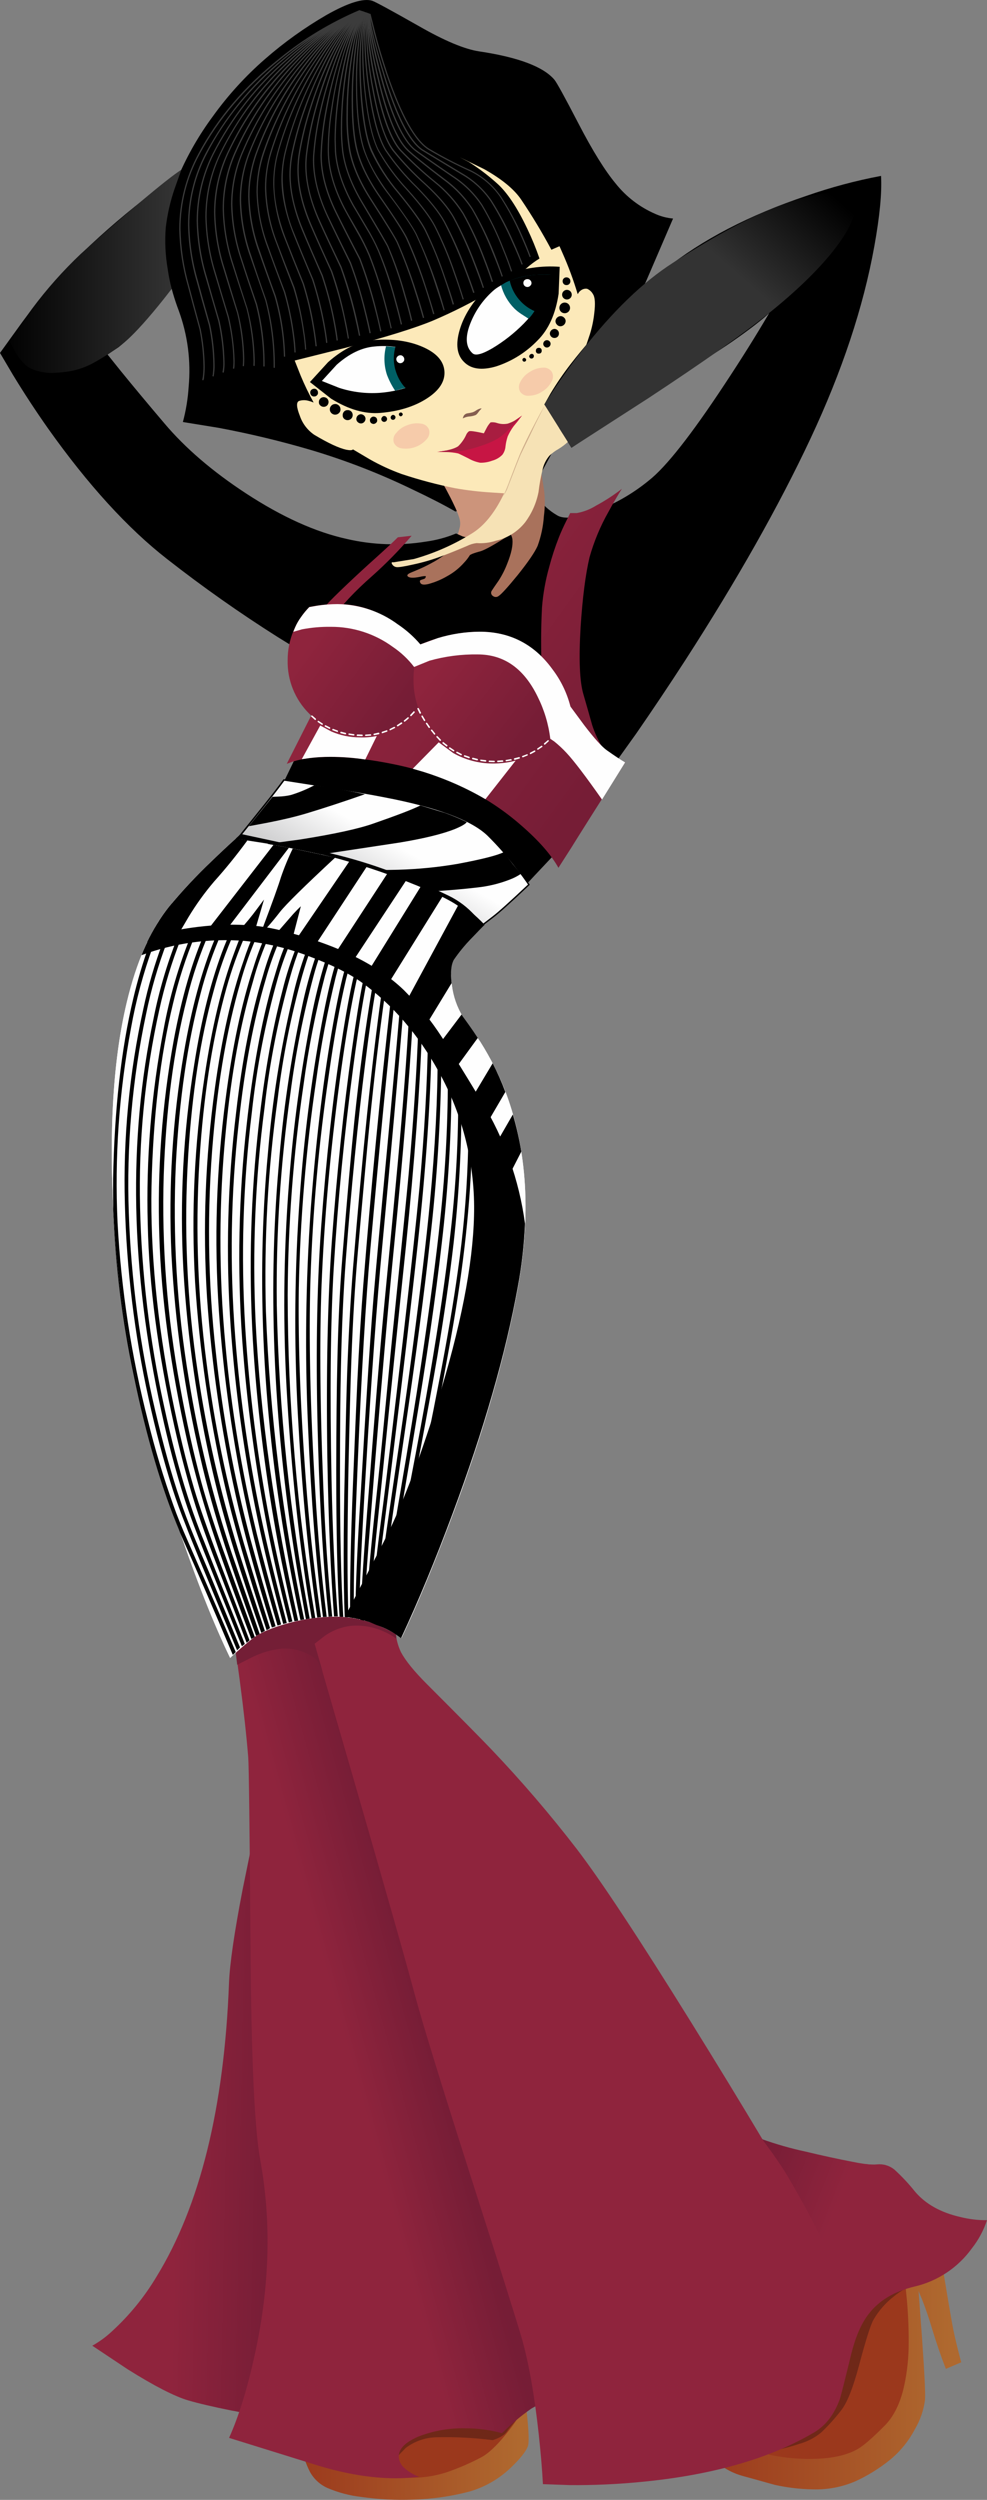 <?xml version="1.0" encoding="iso-8859-1"?>
<!-- Generator: Adobe Illustrator 20.1.0, SVG Export Plug-In . SVG Version: 6.00 Build 0)  -->
<svg version="1.0" id="Layer_1" xmlns="http://www.w3.org/2000/svg" xmlns:xlink="http://www.w3.org/1999/xlink" x="0px" y="0px"
	 viewBox="0 0 341.68 865.36" enable-background="new 0 0 341.68 865.36" xml:space="preserve">
<rect x="0" y="0" width="341.68" height="865.36" fill="#808080" stroke="none"/>
<title>femalecharacters_0006</title>
<linearGradient id="SVGID_1_" gradientUnits="userSpaceOnUse" x1="682.524" y1="679.907" x2="763.174" y2="679.907" gradientTransform="matrix(1.08 0 0 1.09 -495.27 81.73)">
	<stop  offset="0" style="stop-color:#9B381C"/>
	<stop  offset="1" style="stop-color:#AF692F"/>
</linearGradient>
<path fill="url(#SVGID_1_)" d="M312.66,784c-10.487,0.4-19.203,2.807-26.15,7.22s-15.913,15.413-26.9,33l-14.37,25l2.93,3.15
	c2.662,2.257,5.795,3.89,9.17,4.78c2.787,0.76,6.383,1.76,10.79,3c4.293,0.96,8.672,1.486,13.07,1.57
	c5.148,0.188,10.272-0.776,15-2.82c4.25-1.959,8.241-4.438,11.88-7.38c3.554-2.912,6.486-6.51,8.62-10.58
	c1.875-3.156,3.077-6.667,3.53-10.31c0.147-2.207-0.187-9.117-1-20.73L318,793.1l1.41,3.42c1.12,2.893,2.15,5.913,3.09,9.06
	c1.52,5.067,3.167,9.88,4.94,14.44l5.32-2.28c-0.76-2.787-1.52-5.827-2.28-9.12c-0.473-2-1.307-6.597-2.5-13.79l-1.68-10.1
	C321.791,784.011,317.22,783.766,312.66,784z"/>
<path fill="#9B381C" d="M273.22,803c-3.147,3.62-6.113,12.233-8.9,25.84c-1.373,6.767-2.44,13.19-3.2,19.27l5.48,1.68
	c5.17,1.082,10.451,1.539,15.73,1.36c6.113-0.18,10.997-1.32,14.65-3.42c2-1.16,5.073-3.827,9.22-8
	c2.927-2.933,5.077-7.04,6.45-12.32c1.157-4.784,1.794-9.679,1.9-14.6c0.092-5.543-0.108-11.088-0.6-16.61l-0.95-9.56
	c-5.333,1.267-11,2.897-17,4.89C284,795.503,276.407,799.327,273.22,803z"/>
<linearGradient id="SVGID_2_" gradientUnits="userSpaceOnUse" x1="552.024" y1="692.082" x2="625.074" y2="692.082" gradientTransform="matrix(1.08 0 0 1.09 -495.27 81.73)">
	<stop  offset="0" style="stop-color:#9B381C"/>
	<stop  offset="1" style="stop-color:#AF692F"/>
</linearGradient>
<path fill="url(#SVGID_2_)" d="M128.88,810.52c-6.253,1.487-12.13,5.9-17.63,13.24c-4.3,5.787-6.76,10.473-7.38,14.06
	c-0.374,2.932-0.229,5.908,0.43,8.79c0.537,3.154,1.549,6.209,3,9.06c1.36,2.478,3.496,4.442,6.08,5.59
	c3.736,1.593,7.684,2.634,11.72,3.09c5.98,0.851,12.025,1.159,18.06,0.92c6.577-0.187,13.11-1.133,19.47-2.82
	c5.359-1.569,10.257-4.417,14.27-8.3c3.107-2.967,5.04-5.373,5.8-7.22c0.507-1.267,0.38-5.32-0.38-12.16
	c-6.327-11.333-11.37-19.293-15.13-23.88C162.77,805.63,150,805.507,128.88,810.52z"/>
<path fill="#9B381C" d="M166,828c-1.913-1.233-6.83-1.667-14.75-1.3c-6.744,0.251-13.465,0.939-20.12,2.06
	c-5.333,0.867-9.837,3.727-13.51,8.58c-3.4,4.52-4.577,8.357-3.53,11.51c0.867,2.607,3.76,4.633,8.68,6.08
	c5.359,1.335,10.822,2.208,16.33,2.61c5.372,0.489,10.786-0.145,15.9-1.86c3.912-1.366,7.719-3.017,11.39-4.94
	c2.493-1.267,5.387-3.933,8.68-8c1.508-1.813,2.904-3.716,4.18-5.7C173.19,832.747,168.773,829.733,166,828z"/>
<path fill="#6F2818" d="M313.47,792.23c-0.834-0.342-1.708-0.581-2.6-0.71c-2.089-0.362-4.231-0.287-6.29,0.22
	c-2.313,0.58-4.773,3.113-7.38,7.6c-2.705,4.873-4.923,10.001-6.62,15.31c-1.667,4.813-6.023,11.87-13.07,21.17l-10.09,12.54
	l2.5-0.49c2.167-0.473,4.537-1.14,7.11-2c2.635-0.769,5.087-2.061,7.21-3.8c2.466-2.335,4.75-4.856,6.83-7.54
	c2.1-2.567,4.197-7.777,6.29-15.63c2.313-8.72,3.98-14.003,5-15.85c1.802-3.129,4.197-5.877,7.05-8.09
	C310.669,793.917,312.029,793.003,313.47,792.23z"/>
<path fill="#6F2818" d="M170.81,833.64c-6.727-2.133-12.803-2.8-18.23-2c-5.747,0.867-9.907,3.507-12.48,7.92
	c-1.818,3.497-2.842,7.352-3,11.29l3.36-3.47c3.14-2.375,6.964-3.669,10.9-3.69c6.416-0.153,12.835,0.181,19.2,1
	c2.46-0.793,4.087-1.77,4.88-2.93s2.077-2.717,3.85-4.67C176.579,835.673,173.74,834.518,170.81,833.64z"/>
<linearGradient id="SVGID_3_" gradientUnits="userSpaceOnUse" x1="547.24" y1="601.693" x2="514.89" y2="601.073" gradientTransform="matrix(1.08 0 0 1.09 -495.27 81.73)">
	<stop  offset="0" style="stop-color:#761D36"/>
	<stop  offset="1" style="stop-color:#8F243D"/>
</linearGradient>
<path fill="url(#SVGID_3_)" d="M31.95,812l12.31,8.2c9.16,5.74,16.123,9.317,20.89,10.73c3.58,1.047,8.607,2.223,15.08,3.53
	c3.616,0.594,7.162,1.559,10.58,2.88c3.687,1.74,6.96,3.17,9.82,4.29L88.2,633.47L84,654c-2.893,15.02-4.467,25.82-4.72,32.4
	c-1.667,43.28-10.037,77.187-25.11,101.72c-4.185,7.008-9.37,13.368-15.39,18.88C36.715,808.938,34.421,810.617,31.95,812z"/>
<linearGradient id="SVGID_4_" gradientUnits="userSpaceOnUse" x1="594.535" y1="566.739" x2="569.435" y2="573.71" gradientTransform="matrix(1.08 0 0 1.09 -495.27 81.73)">
	<stop  offset="0" style="stop-color:#761D36"/>
	<stop  offset="1" style="stop-color:#8F243D"/>
</linearGradient>
<path fill="url(#SVGID_4_)" d="M92.76,558.45c-2.618,1.862-5.067,3.95-7.32,6.24l-4.18,4.23L83,581.74
	c1.333,10.06,2.31,18.907,2.93,26.54c0.22,2.5,0.49,24.61,0.81,66.33c0.253,38,1.373,62.37,3.36,73.11
	c3.907,21.42,3.273,43.873-1.9,67.36c-2.567,11.76-5.533,21.367-8.9,28.82l31.24,9.72c12.84,3.833,24.357,5.083,34.55,3.75
	c-1.902-0.683-3.652-1.733-5.15-3.09c-1.149-0.983-1.838-2.399-1.9-3.91c0-2.667,2.243-4.963,6.73-6.89
	c5.176-2.04,10.709-3.019,16.27-2.88c4.307-0.035,8.599,0.531,12.75,1.68c3.085-3.086,6.431-5.9,10-8.41
	c0.36-0.253,1.77-1.013,4.23-2.28c2.009-1.062,3.931-2.279,5.75-3.64l-88.43-274.22C99.733,555.143,95.54,556.717,92.76,558.45z"/>
<path fill="#8F243D" d="M126.17,554.33c-8,0.54-14.743,2.097-20.23,4.67l16.16,55.8c11.393,39.407,18.553,64.61,21.48,75.61
	c2.607,9.7,8.97,30.397,19.09,62.09c10.52,32.82,16.56,51.98,18.12,57.48c2.353,8.467,4.253,19.323,5.7,32.57
	c0.72,6.667,1.207,12.457,1.46,17.37l9.38,0.33c7.859,0.066,15.715-0.268,23.54-1c25.027-2.28,45.333-8.017,60.92-17.21
	c4-2.353,6.967-6.17,8.9-11.45c0.327-0.867,1.61-5.913,3.85-15.14c1.52-6.293,3.58-11.107,6.18-14.44
	c3.58-4.667,8.877-7.833,15.89-9.5c8.001-1.865,15.055-6.569,19.85-13.24c2.291-2.911,4.054-6.201,5.21-9.72
	c-3.09,0.024-6.171-0.342-9.17-1.09c-6.833-1.553-12.077-4.483-15.73-8.79c-2.18-2.736-4.574-5.294-7.16-7.65
	c-1.683-1.37-3.842-2.014-6-1.79c-3.907,0.4-12.84-1.173-26.8-4.72c-3.94-0.98-7.25-1.903-9.93-2.77l-2.82-1
	c-7.453-12.493-15.717-26.05-24.79-40.67c-18.18-29.28-31.397-49.303-39.65-60.07c-9.264-12.022-19.151-23.551-29.62-34.54
	c-3.473-3.64-10.87-11.127-22.19-22.46c-4.413-4.413-7.413-8.103-9-11.07c-1.023-2.15-1.646-4.467-1.84-6.84
	c-0.22-1.773-0.363-4.107-0.43-7l-0.05-3.8C133.053,554.071,129.605,554.085,126.17,554.33z"/>
<linearGradient id="SVGID_5_" gradientUnits="userSpaceOnUse" x1="699.526" y1="615.402" x2="726.546" y2="626.032" gradientTransform="matrix(1.08 0 0 1.09 -495.27 81.73)">
	<stop  offset="0" style="stop-color:#761D36"/>
	<stop  offset="1" style="stop-color:#8F243D"/>
</linearGradient>
<path fill="url(#SVGID_5_)" d="M295.3,748.37c-5.28-1.013-10.703-2.19-16.27-3.53c-5.229-1.122-10.377-2.592-15.41-4.4l0.43,0.33
	l3.25,4.45c2.46,3.473,4.393,6.423,5.8,8.85c6.727,11.613,10.67,19.157,11.83,22.63c0.507,1.487,1.05,3.313,1.63,5.48
	c0.384,1.322,1.256,2.448,2.44,3.15c1.593,0.793,4.09-0.093,7.49-2.66c3.775-2.777,6.615-6.639,8.14-11.07
	c1.687-4.755,2.696-9.724,3-14.76c0.287-4.887-0.22-7.367-1.52-7.44c-1.373,0.033-2.53,0.033-3.47,0
	C300.172,749.23,297.719,748.886,295.3,748.37z"/>
<path fill="#741E36" d="M126.71,560.08c-7.56-2-13.4-3.067-17.52-3.2c-3.919-0.203-7.848,0.015-11.72,0.65
	c-2.739,0.532-5.353,1.581-7.7,3.09c-2.275,1.659-4.256,3.687-5.86,6l-2.5,3.8l0.71,5.86l5.26-2.66
	c3.199-1.574,6.653-2.566,10.2-2.93c2.891-0.196,5.785,0.344,8.41,1.57c2.167,0.98,3.56,2.03,4.18,3.15
	c0.591,1.062,1.1,2.169,1.52,3.31l-2.77-9.72l3.63-2.82c2.633-1.818,5.665-2.974,8.84-3.37c3.88-0.343,7.784,0.311,11.34,1.9
	c1.596,0.669,3.106,1.525,4.5,2.55L136.8,563C133.833,562.033,130.47,561.06,126.71,560.08z"/>
<path d="M165.88,17.79c-5.067-0.76-12.047-3.69-20.94-8.79c-9.693-5.5-15.063-8.413-16.11-8.74c-3.073-0.94-8.35,0.707-15.83,4.94
	c-7.541,4.375-14.643,9.465-21.21,15.2c-6.794,5.912-12.878,12.594-18.13,19.91c-4.685,6.335-8.634,13.182-11.77,20.41
	c-6.22,14.8-6.22,30.413,0,46.84c3.077,8.411,4.246,17.402,3.42,26.32c-0.258,4.126-0.928,8.217-2,12.21l12.31,2
	c10.827,2.026,21.544,4.599,32.11,7.71c11.989,3.578,23.67,8.116,34.93,13.57c6.113,2.893,11.113,5.463,15,7.71l27.66-9.66
	l6.24-11.51c5.1-9.12,9.947-17.207,14.54-24.26c4.593-7.053,10.45-18.487,17.57-34.3l9.33-21.7c-2.166-0.188-4.283-0.746-6.26-1.65
	c-5.329-2.327-10.005-5.926-13.62-10.48c-3.727-4.487-7.993-11.363-12.8-20.63s-7.61-14.37-8.41-15.31
	C188.077,23.08,179.4,19.817,165.88,17.79z"/>
<path fill="#CC947B" d="M179.71,155.22c-5.747,4.053-10.647,6.37-14.7,6.95c-3.367,0.411-6.667,1.251-9.82,2.5l-2.55,1.52l1.68,3
	c1.227,2.28,2.167,4.127,2.82,5.54c0.696,1.404,1.294,2.854,1.79,4.34c0.383,1.06,0.476,2.202,0.27,3.31
	c-0.372,1.527-0.826,3.032-1.36,4.51l7,1.74c5.133,0.94,8.877,0.887,11.23-0.16c2.353-1.047,5.02-3.743,8-8.09
	c1.372-2.023,2.621-4.127,3.74-6.3l-0.92-13.52c-0.181-2.583-0.198-5.175-0.05-7.76l0.27-3.53
	C184.777,151.414,182.305,153.402,179.71,155.22z"/>
<path fill="#FCE9B9" d="M167.29,65.93c1.447,3.293,1.013,6.96-1.3,11c-2.272,4.011-5.716,7.231-9.87,9.23
	c-2.06,1.013-9.527,3.257-22.4,6.73c-11.613,3.127-18.853,5.847-21.72,8.16c-3.46,2.765-6.367,6.158-8.57,10
	c-1.617,2.737-2.753,5.73-3.36,8.85l4,10.1c1.326,3.194,2.828,6.312,4.5,9.34c-0.581-0.243-1.18-0.444-1.79-0.6
	c-1.065-0.3-2.195-0.283-3.25,0.05c-1.013,0.433-0.923,2.153,0.27,5.16c0.908,2.675,2.664,4.981,5,6.57
	c4.847,2.893,8.537,4.613,11.07,5.16c1.267,0.253,2.043,0.217,2.33-0.11L128,159c3.538,2.013,7.241,3.719,11.07,5.1
	c6.043,2.011,12.205,3.647,18.45,4.9c4.109,0.725,8.255,1.216,12.42,1.47c5.133,0.36,8.857,0.54,11.17,0.54l7.32-12.76
	c5.1-9.373,8.137-16.283,9.11-20.73c0.973-4.447,2.257-8.987,3.85-13.62c1.52-4.307,2.46-7.04,2.82-8.2
	c0.746-2.387,1.255-4.843,1.52-7.33c0.4-3.293,0.257-5.463-0.43-6.51c-0.451-0.849-1.178-1.518-2.06-1.9
	c-0.574-0.089-1.162,0.005-1.68,0.27c-0.466,0.24-0.873,0.582-1.19,1l-0.38,0.6c-1.46-4.903-3.237-9.707-5.32-14.38
	c-2.06-4.74-3.903-8.703-5.53-11.89c-3-6-5.947-10.38-8.84-13.14c-2.893-2.76-8.37-5.567-16.43-8.42l-11.23-3.47l6.24,5.21
	C163.253,59.787,166.057,63.183,167.29,65.93z"/>
<path fill="#855E50" d="M166.2,141.43c-0.522,0.156-1.015,0.395-1.46,0.71c-0.365,0.257-0.766,0.459-1.19,0.6
	c-0.551,0.15-1.113,0.261-1.68,0.33c-0.606,0.08-1.134,0.454-1.41,1l-0.27,0.76l0.65-0.27c0.501-0.207,1.03-0.335,1.57-0.38
	c0.801-0.05,1.588-0.233,2.33-0.54c0.314-0.246,0.587-0.54,0.81-0.87c0.267-0.395,0.576-0.76,0.92-1.09
	C166.823,141.373,166.733,141.29,166.2,141.43z"/>
<path d="M193.38,101.7l0.38-9.34c-3.113-0.239-6.242-0.129-9.33,0.33c-6.953,0.98-12.343,3.37-16.17,7.17
	c-4.593,4.52-7.63,9.28-9.11,14.28c-1.48,5-0.993,8.71,1.46,11.13c2.42,2.5,6.127,3.023,11.12,1.57
	c5.458-1.771,10.394-4.862,14.37-9C189.907,114.067,192.333,108.687,193.38,101.7z"/>
<path fill="#FEFEFE" d="M188.88,100.83l2-5.54c-2.552-0.208-5.119-0.117-7.65,0.27c-5.747,0.793-10.193,2.747-13.34,5.86
	c-3.432,3.276-6.02,7.335-7.54,11.83c-1.333,4.127-0.917,7.147,1.25,9.06c0.973,0.907,3.217,0.347,6.73-1.68
	c4.022-2.393,7.719-5.293,11-8.63C184.515,108.775,187.074,104.987,188.88,100.83z"/>
<path fill="#005F65" d="M173.42,98.61c0.797,3.099,2.405,5.929,4.66,8.2c0.733,0.709,1.533,1.346,2.39,1.9
	c0.54,0.36,1.353,0.883,2.44,1.57c0.297-0.185,0.556-0.426,0.76-0.71c0.572-0.662,1.063-1.39,1.46-2.17
	c1.593-2.967,3.527-7.057,5.8-12.27c-1.968-0.144-3.945-0.128-5.91,0.05C180.951,95.473,176.994,96.643,173.42,98.61z"/>
<path d="M189.09,108.81c1.091-3,1.711-6.15,1.84-9.34v-4.34c-1.534-0.111-3.074-0.128-4.61-0.05c-3.379,0.151-6.712,0.847-9.87,2.06
	c0.594,2.794,1.983,5.357,4,7.38C182.759,106.89,185.806,108.403,189.09,108.81z"/>
<path fill="#FEFEFE" d="M183.56,97c-0.265-0.262-0.628-0.4-1-0.38c-0.37-0.006-0.728,0.13-1,0.38
	c-0.248,0.242-0.385,0.574-0.38,0.92c-0.02,0.372,0.118,0.735,0.38,1c0.258,0.277,0.621,0.433,1,0.43c0.382,0.018,0.751-0.14,1-0.43
	c0.278-0.224,0.44-0.563,0.44-0.92C184.001,97.62,183.841,97.256,183.56,97z"/>
<path d="M129.53,117.71c-5.333,0.433-10.65,2.983-15.95,7.65l-6.29,6.89l7.32,5.75c6,3.727,11.667,5.373,17,4.94
	c6.44-0.54,11.827-2.207,16.16-5c4.333-2.793,6.36-5.96,6.08-9.5c-0.287-3.507-2.8-6.293-7.54-8.36
	C141.57,118.013,135.977,117.223,129.53,117.71z"/>
<path fill="#FEFEFE" d="M129.7,119.94c-4.413,0.36-8.79,2.46-13.13,6.3l-5.15,5.64l6,2.39c4.482,1.45,9.199,2.037,13.9,1.73
	c4.526-0.318,8.965-1.4,13.13-3.2c3.433-1.52,5.187-2.853,5.26-4c0.107-2.82-1.893-5.117-6-6.89
	C139.269,120.128,134.461,119.452,129.7,119.94z"/>
<path fill="#005F65" d="M139.08,134.6c1.076-0.217,2.116-0.584,3.09-1.09c1.704-1.234,3.542-2.271,5.48-3.09
	c0.667-0.36,0.72-1.36,0.16-3c-0.523-2.082-1.554-4.003-3-5.59c-1.733-1.52-4.283-2.08-7.65-1.68c-2.167-0.18-3.343-0.27-3.53-0.27
	c-0.832,3.258-0.717,6.685,0.33,9.88c0.731,1.927,1.677,3.765,2.82,5.48L139.08,134.6z"/>
<path d="M137.24,119.07c-1.156,3.09-1.212,6.483-0.16,9.61c1.166,3.69,3.738,6.772,7.16,8.58c3.22-1.92,5.337-3.53,6.35-4.83
	c1.124-1.494,1.41-3.457,0.76-5.21c-0.83-2.507-2.497-4.654-4.72-6.08C143.86,119.322,140.518,118.585,137.24,119.07z"/>
<path fill="#FEFEFE" d="M139.95,124.23c-0.036-0.359-0.212-0.69-0.49-0.92c-0.261-0.264-0.633-0.386-1-0.33
	c-0.359,0.036-0.69,0.212-0.92,0.49c-0.264,0.261-0.386,0.633-0.33,1c0.036,0.359,0.212,0.69,0.49,0.92
	c0.268,0.253,0.634,0.374,1,0.33c0.359-0.036,0.69-0.212,0.92-0.49C139.884,124.969,140.006,124.597,139.95,124.23z"/>
<path d="M197.93,102c-0.005-0.922-0.756-1.666-1.678-1.662c-0.922,0.005-1.666,0.756-1.662,1.678
	c0.005,0.922,0.756,1.666,1.678,1.662c0.44-0.002,0.861-0.178,1.172-0.488C197.761,102.878,197.938,102.447,197.93,102z"/>
<path d="M197.45,97.31c0.005-0.346-0.132-0.678-0.38-0.92c-0.272-0.25-0.63-0.386-1-0.38c-0.718,0-1.3,0.582-1.3,1.3v0
	c-0.005,0.37,0.131,0.727,0.38,1c0.241,0.249,0.574,0.386,0.92,0.38c0.717,0.046,1.334-0.498,1.38-1.215
	C197.454,97.42,197.454,97.365,197.45,97.31z"/>
<path d="M197.34,106.59c0.003-1.022-0.822-1.853-1.844-1.856c-1.022-0.003-1.853,0.822-1.856,1.844s0.822,1.853,1.844,1.856
	c0.494,0.002,0.968-0.194,1.316-0.544C197.151,107.549,197.346,107.079,197.34,106.59z"/>
<path d="M195.82,111.15c0.004-0.457-0.193-0.892-0.54-1.19c-0.324-0.345-0.777-0.541-1.25-0.54c-0.934,0.063-1.677,0.806-1.74,1.74
	c0,0.473,0.196,0.925,0.54,1.25c0.297,0.348,0.733,0.546,1.19,0.54C195.001,112.919,195.789,112.131,195.82,111.15z"/>
<path d="M193.49,115.43c0.014-0.407-0.142-0.802-0.43-1.09c-0.296-0.314-0.709-0.491-1.14-0.49c-0.844,0.054-1.516,0.726-1.57,1.57
	c-0.001,0.431,0.176,0.844,0.49,1.14c0.286,0.286,0.676,0.441,1.08,0.43c0.822,0.045,1.524-0.584,1.57-1.406
	C193.492,115.533,193.492,115.481,193.49,115.43z"/>
<path d="M190.61,119c-0.002-0.33-0.139-0.645-0.38-0.87c-0.242-0.248-0.574-0.385-0.92-0.38c-0.679,0.026-1.224,0.571-1.25,1.25
	c-0.005,0.346,0.132,0.678,0.38,0.92c0.225,0.242,0.54,0.38,0.87,0.38C190.028,120.3,190.61,119.718,190.61,119z"/>
<path d="M187.52,121.41c0.065-0.487-0.277-0.935-0.764-1c-0.078-0.01-0.157-0.01-0.236,0c-0.512-0.04-0.96,0.342-1,0.854
	c-0.004,0.048-0.004,0.097,0,0.146c-0.065,0.487,0.277,0.935,0.764,1c0.078,0.01,0.157,0.01,0.236,0c0.5,0.052,0.948-0.31,1-0.81
	C187.527,121.537,187.527,121.473,187.52,121.41z"/>
<path d="M184.81,123.31c0.053-0.394-0.223-0.757-0.617-0.81c-0.064-0.009-0.129-0.009-0.193,0c-0.413,0.073-0.737,0.397-0.81,0.81
	c-0.001,0.447,0.361,0.811,0.808,0.812c0.447,0.001,0.811-0.361,0.812-0.808C184.81,123.313,184.81,123.311,184.81,123.31z"/>
<path d="M182.15,124.55c-0.013-0.167-0.092-0.322-0.22-0.43c-0.099-0.139-0.259-0.222-0.43-0.22c-0.359,0-0.65,0.291-0.65,0.65
	s0.291,0.65,0.65,0.65C181.859,125.2,182.15,124.909,182.15,124.55C182.15,124.55,182.15,124.55,182.15,124.55z"/>
<path d="M110.39,139.26c-0.013,0.445,0.188,0.868,0.54,1.14c0.694,0.62,1.756,0.571,2.39-0.11c0.277-0.335,0.429-0.755,0.43-1.19
	c-0.027-0.45-0.22-0.873-0.54-1.19c-0.353-0.285-0.796-0.437-1.25-0.43C111.035,137.539,110.333,138.335,110.39,139.26z"/>
<path d="M107.73,135c-0.253,0.268-0.374,0.634-0.33,1c0.029,0.348,0.182,0.674,0.43,0.92c0.268,0.253,0.634,0.374,1,0.33
	c0.356,0.003,0.694-0.155,0.92-0.43c0.249-0.237,0.371-0.578,0.33-0.92c0.003-0.379-0.153-0.742-0.43-1
	c-0.261-0.264-0.633-0.386-1-0.33C108.302,134.6,107.976,134.752,107.73,135z"/>
<path d="M114.18,141.81c0.024,0.48,0.24,0.931,0.6,1.25c0.748,0.688,1.912,0.638,2.6-0.11c0,0,0,0,0,0
	c0.353-0.336,0.533-0.815,0.49-1.3c0.001-0.501-0.218-0.976-0.6-1.3c-0.355-0.361-0.856-0.542-1.36-0.49
	c-0.481,0.023-0.932,0.239-1.25,0.6C114.316,140.822,114.141,141.312,114.18,141.81z"/>
<path d="M118.63,143.82c-0.004,0.457,0.193,0.892,0.54,1.19c0.737,0.642,1.855,0.566,2.497-0.171
	c0.62-0.712,0.573-1.785-0.107-2.439c-0.353-0.32-0.825-0.476-1.3-0.43c-0.457-0.006-0.893,0.192-1.19,0.54
	C118.753,142.87,118.594,143.342,118.63,143.82z"/>
<path d="M123.35,145.07c0.01,0.425,0.208,0.824,0.54,1.09c0.312,0.283,0.719,0.436,1.14,0.43c0.417-0.03,0.806-0.224,1.08-0.54
	c0.283-0.312,0.436-0.719,0.43-1.14c-0.027-0.421-0.222-0.813-0.54-1.09c-0.312-0.283-0.719-0.436-1.14-0.43
	c-0.417,0.03-0.806,0.224-1.08,0.54C123.497,144.242,123.344,144.649,123.35,145.07z"/>
<path d="M128.07,145.56c0.002,0.33,0.139,0.645,0.38,0.87c0.262,0.209,0.585,0.325,0.92,0.33c0.331-0.038,0.639-0.19,0.87-0.43
	c0.246-0.218,0.37-0.543,0.33-0.87c0.005-0.346-0.132-0.678-0.38-0.92c-0.262-0.209-0.585-0.325-0.92-0.33
	c-0.336,0.021-0.649,0.176-0.87,0.43C128.151,144.877,128.029,145.218,128.07,145.56z"/>
<path d="M132,145.07c-0.007,0.275,0.115,0.538,0.33,0.71c0.192,0.18,0.447,0.277,0.71,0.27c0.268-0.025,0.518-0.142,0.71-0.33
	c0.163-0.205,0.251-0.459,0.25-0.72c-0.025-0.268-0.142-0.518-0.33-0.71c-0.179-0.178-0.418-0.281-0.67-0.29
	c-0.26-0.014-0.508,0.112-0.65,0.33C132.133,144.515,132.006,144.785,132,145.07z"/>
<path d="M135.5,143.93c-0.33,0.302-0.353,0.814-0.05,1.144c0.302,0.33,0.814,0.352,1.144,0.05c0.035-0.032,0.067-0.067,0.096-0.105
	c0.152-0.161,0.232-0.378,0.22-0.6c0.001-0.213-0.099-0.413-0.27-0.54c-0.247-0.305-0.694-0.351-0.999-0.104
	C135.587,143.82,135.539,143.872,135.5,143.93z"/>
<path d="M138.1,143.44c-0.007,0.159,0.051,0.314,0.16,0.43c0.176,0.254,0.525,0.317,0.779,0.141
	c0.055-0.038,0.103-0.086,0.141-0.141c0.246-0.169,0.308-0.505,0.138-0.751c-0.049-0.07-0.113-0.128-0.188-0.169
	c-0.095-0.138-0.267-0.202-0.43-0.16c-0.171-0.002-0.331,0.081-0.43,0.22C138.128,143.103,138.06,143.275,138.1,143.44z"/>
<path fill="#F6CBAA" d="M191,128.68c-0.695-0.999-1.88-1.54-3.09-1.41c-1.605,0.077-3.159,0.585-4.5,1.47
	c-1.389,0.805-2.517,1.992-3.25,3.42c-0.647,1.038-0.689,2.343-0.11,3.42c0.695,0.999,1.88,1.54,3.09,1.41
	c1.603-0.037,3.163-0.525,4.5-1.41c1.389-0.805,2.517-1.992,3.25-3.42C191.576,131.112,191.619,129.769,191,128.68z"/>
<path fill="#F6CBAA" d="M141,147.19c-1.519,0.512-2.856,1.453-3.85,2.71c-0.871,0.863-1.184,2.142-0.81,3.31
	c0.492,1.12,1.552,1.885,2.77,2c3.232,0.484,6.486-0.724,8.62-3.2c0.846-0.902,1.137-2.192,0.76-3.37
	c-0.478-1.131-1.546-1.903-2.77-2C144.126,146.383,142.492,146.574,141,147.19z"/>
<path fill="#C71544" d="M179.22,145.83l1.52-2c-4.12,2.86-7.283,4.977-9.49,6.35c-1.412,0.921-2.878,1.756-4.39,2.5
	c-1.667,0.731-3.389,1.329-5.15,1.79c-1.847,0.507-4.143,0.997-6.89,1.47l-3.53,0.49l3,0.05c1.46,0.015,2.914,0.179,4.34,0.49
	c0.22,0.073,1.413,0.653,3.58,1.74c1.242,0.71,2.594,1.207,4,1.47c1.426,0.034,2.845-0.207,4.18-0.71
	c1.34-0.358,2.559-1.069,3.53-2.06c0.634-0.853,1.009-1.87,1.08-2.93c0.136-1.163,0.391-2.309,0.76-3.42
	c0.554-1.249,1.245-2.433,2.06-3.53C178.353,146.87,178.82,146.303,179.22,145.83z"/>
<path fill="#A81D40" d="M175.64,149.14c0.4-0.4,1.177-1.233,2.33-2.5c0.868-0.977,1.793-1.902,2.77-2.77
	c-1.46,1.223-3.135,2.163-4.94,2.77c-1.188,0.245-2.419,0.19-3.58-0.16c-0.763-0.283-1.583-0.376-2.39-0.27
	c-0.593,0.627-1.086,1.342-1.46,2.12L167.5,150c-2.967-0.667-4.683-0.903-5.15-0.71c-0.448,0.332-0.794,0.782-1,1.3
	c-0.3,0.665-0.662,1.302-1.08,1.9c-0.49,0.723-1.053,1.393-1.68,2c-1.267,0.833-3.473,1.45-6.62,1.85l2.55,0.11
	c1.797,0.017,3.593-0.11,5.37-0.38c2.305-0.409,4.573-1.008,6.78-1.79c2.061-0.649,4.043-1.524,5.91-2.61
	C173.682,150.931,174.707,150.083,175.64,149.14z"/>
<path d="M167.61,58.55c6.113,3.44,10.38,6.95,12.8,10.53c3.788,5.605,7.282,11.403,10.47,17.37l6.35-2.77
	c-2.073-6.205-4.833-12.159-8.23-17.75c-7.333-12.487-15.667-20.467-25-23.94c-10.451-3.944-21.961-4.061-32.49-0.33
	c-9.74,3.206-18.284,9.282-24.51,17.43c-5.48,7.093-9.217,15.85-11.21,26.27c-1.7,8.867-1.843,16.503-0.43,22.91
	c0.944,4.264,2.139,8.468,3.58,12.59c0.483,1.459,1.043,2.891,1.68,4.29l19.09-4.78c13.92-3.693,23.937-6.807,30.05-9.34
	c7.175-3.05,14.135-6.585,20.83-10.58c6.113-3.58,10.02-6.13,11.72-7.65c1.379-1.237,2.869-2.345,4.45-3.31
	c-1.213-3.514-2.625-6.956-4.23-10.31c-3.547-7.493-7.11-12.793-10.69-15.9c-2.982-2.663-6.175-5.077-9.55-7.22l-3.15-1.63
	L167.61,58.55z"/>
<path fill="#3C3C3C" d="M124.6,3.89l-0.16-0.38c-9.923,4.212-19.201,9.803-27.56,16.61c-12.227,9.7-21.63,20.737-28.21,33.11
	c-4.335,7.981-6.611,16.918-6.62,26c0.131,6.65,1.122,13.255,2.95,19.65c1.013,3.907,2.37,8.953,4.07,15.14
	c0.837,4.183,1.292,8.434,1.36,12.7c0.012,1.234-0.061,2.467-0.22,3.69L70,131.56l0.38,0.11c0.177-0.354,0.27-0.744,0.27-1.14
	c0.158-1.26,0.232-2.53,0.22-3.8c-0.074-4.276-0.536-8.537-1.38-12.73c-1.7-6.227-3.057-11.273-4.07-15.14
	c-1.817-6.376-2.802-12.961-2.93-19.59c-0.011-9.008,2.245-17.873,6.56-25.78c6.547-12.3,15.913-23.3,28.1-33
	C105.478,13.699,114.718,8.111,124.6,3.89z"/>
<path fill="#3C3C3C" d="M124.71,3.95l-0.16-0.43c-8.647,3.54-17.497,9.13-26.55,16.77c-11.067,9.063-20.212,20.245-26.9,32.89
	c-3.948,7.613-6.006,16.064-6,24.64c0.132,6.653,1.141,13.26,3,19.65c1.047,3.907,2.457,8.953,4.23,15.14
	c0.939,4.427,1.448,8.935,1.52,13.46c0.022,1.069-0.031,2.138-0.16,3.2c-0.013,0.312-0.066,0.622-0.16,0.92l0.43,0.16
	c0.266-1.414,0.376-2.852,0.33-4.29c-0.071-4.562-0.58-9.106-1.52-13.57c-1.773-6.227-3.183-11.293-4.23-15.2
	c-1.861-6.335-2.87-12.889-3-19.49c-0.015-8.51,2.045-16.895,6-24.43c6.22-12.12,15.133-23.047,26.74-32.78
	C107.293,13.043,116.103,7.497,124.71,3.95z"/>
<path fill="#3C3C3C" d="M99.43,20.77c8.933-7.927,17.397-13.537,25.39-16.83l-0.16-0.38c-8.067,3.333-16.563,8.96-25.49,16.88
	c-10.546,9.169-19.224,20.285-25.56,32.74c-3.62,7.21-5.514,15.163-5.53,23.23c0.13,6.641,1.17,13.232,3.09,19.59l4.39,15.14
	c1.051,4.691,1.634,9.474,1.74,14.28c0.032,1.168-0.068,2.335-0.3,3.48l0.46,0.1c0.216-1.18,0.307-2.38,0.27-3.58
	c-0.1-4.822-0.68-9.622-1.73-14.33c-1.847-6.26-3.31-11.327-4.39-15.2c-1.92-6.324-2.959-12.882-3.09-19.49
	c0.022-8.007,1.897-15.9,5.48-23.06C80.304,40.949,88.938,29.891,99.43,20.77z"/>
<path fill="#3C3C3C" d="M100.62,20.94c8.753-8.213,16.853-13.86,24.3-16.94l-0.16-0.38c-7.52,3.073-15.673,8.74-24.46,17
	c-10.027,9.226-18.236,20.249-24.2,32.5c-3.298,6.84-5.007,14.337-5,21.93c0.135,6.612,1.195,13.172,3.15,19.49
	c1.16,3.907,2.68,8.973,4.56,15.2c1.19,4.916,1.86,9.944,2,15c0.024,0.943-0.029,1.886-0.16,2.82l0.35,0.09
	c0.147,0,0.22-0.96,0.22-2.88c-0.162-5.101-0.832-10.172-2-15.14c-1.913-6.26-3.433-11.327-4.56-15.2
	c-1.954-6.28-3.014-12.804-3.15-19.38c0.01-7.533,1.697-14.97,4.94-21.77C82.416,41.085,90.614,30.115,100.62,20.94z"/>
<path fill="#3C3C3C" d="M101.76,21.1c8.5-8.467,16.247-14.147,23.24-17.04l-0.16-0.43c-7.087,2.967-14.897,8.683-23.43,17.15
	c-9.496,9.293-17.225,20.234-22.81,32.29c-2.971,6.45-4.506,13.468-4.5,20.57c0.136,6.6,1.231,13.145,3.25,19.43
	c1.16,3.873,2.733,8.957,4.72,15.25c1.253,5.157,1.944,10.434,2.06,15.74c0.013,0.888-0.023,1.776-0.11,2.66l0.43,0.05
	c0.085-0.901,0.122-1.805,0.11-2.71c-0.116-5.346-0.827-10.662-2.12-15.85c-1.947-6.293-3.497-11.363-4.65-15.21
	c-2.018-6.247-3.113-12.756-3.25-19.32c0.003-7.058,1.524-14.032,4.46-20.45C84.584,41.233,92.295,30.348,101.76,21.1z"/>
<path fill="#3C3C3C" d="M102.9,21.26c8.247-8.753,15.66-14.487,22.24-17.2L125,3.68c-6.667,2.753-14.133,8.507-22.4,17.26
	C93.619,30.293,86.339,41.143,81.09,53c-2.644,6.059-4.006,12.599-4,19.21c0.138,6.588,1.254,13.119,3.31,19.38
	c1.227,3.873,2.873,8.957,4.94,15.25c1.494,5.942,2.309,12.034,2.43,18.16l-0.05,1.63l0.43,0.05L88.2,125
	c-0.12-6.137-0.959-12.239-2.5-18.18c-2.06-6.333-3.687-11.437-4.88-15.31c-2.05-6.224-3.165-12.718-3.31-19.27
	c0.021-6.556,1.382-13.039,4-19.05C86.715,41.376,93.955,30.569,102.9,21.26z"/>
<path fill="#3C3C3C" d="M104,21.43c8-9.013,15.083-14.787,21.25-17.32l-0.16-0.38c-6.253,2.607-13.377,8.413-21.37,17.42
	C95.264,30.557,88.458,41.325,83.59,53c-2.354,5.626-3.574,11.661-3.59,17.76c0.146,6.601,1.317,13.139,3.47,19.38
	c1.227,3.873,2.927,8.977,5.1,15.31c1.672,6.537,2.545,13.253,2.6,20v1.41h0.43v-1.41c-0.039-6.785-0.912-13.539-2.6-20.11
	c-2.2-6.367-3.913-11.48-5.14-15.34c-2.121-6.21-3.275-12.709-3.42-19.27c0.024-6.046,1.234-12.029,3.56-17.61
	C88.846,41.512,95.607,30.8,104,21.43z"/>
<path fill="#3C3C3C" d="M105.18,21.59c7.667-9.267,14.393-15.073,20.18-17.42l-0.16-0.43c-5.893,2.427-12.673,8.29-20.34,17.59
	c-7.927,9.441-14.27,20.107-18.78,31.58c-2.029,5.244-3.073,10.817-3.08,16.44c0.149,6.586,1.34,13.107,3.53,19.32
	c1.333,3.873,3.107,8.993,5.32,15.36c1.912,7.357,2.876,14.928,2.87,22.53v0.76h0.43v-0.76c0.004-7.638-0.981-15.245-2.93-22.63
	c-2.247-6.407-3.987-11.527-5.22-15.36c-2.188-6.175-3.38-12.66-3.53-19.21c-0.019-5.566,0.998-11.086,3-16.28
	C90.958,41.638,97.277,31.003,105.18,21.59z"/>
<path fill="#3C3C3C" d="M106.37,21.75c7.333-9.447,13.717-15.31,19.15-17.59l-0.22-0.38c-5.567,2.32-12,8.22-19.3,17.7
	c-7.434,9.466-13.314,20.055-17.42,31.37c-1.752,4.839-2.652,9.944-2.66,15.09c0.149,6.579,1.375,13.088,3.63,19.27
	c1.333,3.833,3.16,8.953,5.48,15.36c1.971,6.779,3.063,13.783,3.25,20.84v0.05h0.43v-0.05c-0.182-7.11-1.274-14.168-3.25-21
	C93.113,96.003,91.293,90.867,90,87c-2.25-6.128-3.476-12.584-3.63-19.11C86.374,62.812,87.264,57.773,89,53
	C93.096,41.728,98.96,31.18,106.37,21.75z"/>
<path fill="#3C3C3C" d="M107.51,21.91c6.947-9.693,12.987-15.59,18.12-17.69l-0.16-0.38c-5.247,2.107-11.34,8.04-18.28,17.8
	C100.257,31.171,94.799,41.693,91,52.85c-1.46,4.396-2.203,8.998-2.2,13.63c0.196,6.589,1.48,13.1,3.8,19.27
	c1.373,3.833,3.273,8.973,5.7,15.42c1.403,4.858,2.433,9.815,3.08,14.83c0.327,2.5,0.507,4.5,0.54,6h0.43
	c-0.079-2.008-0.26-4.01-0.54-6c-0.661-5.046-1.694-10.036-3.09-14.93c-2.48-6.487-4.387-11.65-5.72-15.49
	c-2.349-6.106-3.635-12.57-3.8-19.11c0.025-4.581,0.785-9.129,2.25-13.47C95.194,41.882,100.61,31.398,107.51,21.91z"/>
<path fill="#3C3C3C" d="M108.65,22.08c6.547-9.913,12.243-15.847,17.09-17.8l-0.16-0.43c-4.953,2.06-10.703,8.06-17.25,18
	c-6.431,9.551-11.421,19.996-14.81,31c-1.169,3.945-1.772,8.036-1.79,12.15c0.165,6.583,1.489,13.086,3.91,19.21
	c1.413,3.833,3.383,9.007,5.91,15.52c1.518,4.902,2.642,9.918,3.36,15c0.343,2.087,0.58,4.189,0.71,6.3L106,121
	c-0.13-2.111-0.367-4.213-0.71-6.3c-0.726-5.11-1.825-10.161-3.29-15.11c-2.567-6.513-4.567-11.687-6-15.52
	c-2.381-6.084-3.68-12.538-3.84-19.07c-0.014-4.1,0.59-8.179,1.79-12.1C97.308,41.96,102.262,31.575,108.65,22.08z"/>
<path fill="#3C3C3C" d="M109.84,22.24c6.147-10.133,11.48-16.133,16-18l-0.16-0.38c-4.667,1.92-10.073,7.963-16.22,18.13
	C103.556,31.56,99.025,41.911,96,52.74c-0.946,3.522-1.42,7.153-1.41,10.8c0.166,6.592,1.521,13.1,4,19.21
	c1.48,3.833,3.54,9.007,6.18,15.52c1.547,4.977,2.743,10.056,3.58,15.2c0.433,2.607,0.723,4.74,0.87,6.4h0.43
	c-0.147-1.667-0.437-3.82-0.87-6.46c-0.831-5.162-2.027-10.258-3.58-15.25c-2.667-6.547-4.747-11.74-6.24-15.58
	c-2.667-6.987-4-13.337-4-19.05c-0.015-3.611,0.46-7.207,1.41-10.69C99.381,42.051,103.917,31.747,109.84,22.24z"/>
<path fill="#3C3C3C" d="M111,22.4c5.713-10.313,10.713-16.337,15-18.07l-0.16-0.38c-4.373,1.807-9.437,7.887-15.19,18.24
	c-5.394,9.573-9.464,19.833-12.1,30.5c-0.731,3.05-1.11,6.174-1.13,9.31c0,5.787,1.393,12.19,4.18,19.21
	c1.52,3.833,3.67,9.043,6.45,15.63c1.619,4.993,2.905,10.087,3.85,15.25c0.507,2.667,0.84,4.873,1,6.62l0.43-0.05
	c-0.18-1.74-0.513-3.947-1-6.62c-0.958-5.18-2.244-10.293-3.85-15.31c-2.82-6.62-4.99-11.85-6.51-15.69
	c-2.551-6.033-3.945-12.492-4.11-19.04c-0.002-3.108,0.36-6.206,1.08-9.23C101.541,42.139,105.599,31.919,111,22.4z"/>
<path fill="#3C3C3C" d="M112.12,22.56c2.058-4.179,4.47-8.173,7.21-11.94c2.533-3.333,4.777-5.413,6.73-6.24l-0.16-0.43
	c-2.06,0.867-4.373,3-6.94,6.4c-2.763,3.773-5.176,7.789-7.21,12c-2.429,4.868-4.566,9.877-6.4,15
	c-1.795,4.992-3.249,10.101-4.35,15.29c-0.528,2.59-0.8,5.226-0.81,7.87c0.033,5.827,1.48,12.23,4.34,19.21
	c1.593,3.833,3.853,9.08,6.78,15.74c1.712,5.057,3.071,10.226,4.07,15.47c0.54,2.787,0.92,5.103,1.14,6.95l0.43-0.05
	c-0.22-1.88-0.6-4.213-1.14-7c-1.029-5.254-2.388-10.437-4.07-15.52c-2.967-6.667-5.227-11.913-6.78-15.74
	c-2.893-6.947-4.34-13.297-4.34-19.05c0.01-2.607,0.282-5.207,0.81-7.76c1.091-5.178,2.541-10.274,4.34-15.25
	C107.556,32.393,109.677,27.398,112.12,22.56z"/>
<path fill="#3C3C3C" d="M113.31,22.73c1.841-4.211,4.036-8.259,6.56-12.1c2.353-3.4,4.45-5.48,6.29-6.24L126,4
	c-1.953,0.793-4.103,2.927-6.45,6.4c-2.562,3.858-4.793,7.926-6.67,12.16c-2.193,4.884-4.096,9.893-5.7,15
	c-1.583,4.906-2.816,9.919-3.69,15c-0.361,2.06-0.541,4.148-0.54,6.24c0,5.9,1.5,12.34,4.5,19.32c1.7,3.92,4.07,9.213,7.11,15.88
	c1.797,5.186,3.28,10.476,4.44,15.84c0.613,2.933,1.083,5.393,1.41,7.38l0.38-0.05c-0.287-2-0.757-4.48-1.41-7.44
	c-1.099-5.373-2.562-10.665-4.38-15.84c-3.113-6.767-5.483-12.063-7.11-15.89c-3-6.947-4.5-13.333-4.5-19.16
	c-0.003-2.075,0.178-4.147,0.54-6.19c0.876-5.081,2.109-10.093,3.69-15C109.196,32.56,111.097,27.577,113.31,22.73z"/>
<path fill="#3C3C3C" d="M114.45,22.89c1.644-4.236,3.651-8.321,6-12.21c2.167-3.44,4.12-5.52,5.86-6.24l-0.16-0.38
	c-1.847,0.76-3.847,2.877-6,6.35c-2.416,3.914-4.474,8.037-6.15,12.32c-1.942,4.935-3.611,9.972-5,15.09
	c-1.343,4.844-2.345,9.776-3,14.76c-0.215,1.547-0.326,3.108-0.33,4.67c0.033,5.933,1.607,12.41,4.72,19.43
	c1.733,3.833,4.21,9.133,7.43,15.9c1.87,5.246,3.462,10.587,4.77,16c0.72,3.04,1.28,5.59,1.68,7.65l0.43-0.05
	c-1.496-8.086-3.653-16.036-6.45-23.77c-3.253-6.8-5.75-12.133-7.49-16c-3.107-6.873-4.66-13.26-4.66-19.16
	c0.006-1.542,0.116-3.083,0.33-4.61c0.659-4.967,1.661-9.882,3-14.71C110.831,32.83,112.507,27.809,114.45,22.89z"/>
<path fill="#3C3C3C" d="M115.59,23.05c1.448-4.27,3.258-8.408,5.41-12.37c1.953-3.507,3.743-5.57,5.37-6.19l-0.16-0.43
	c-1.733,0.76-3.597,2.893-5.59,6.4c-2.161,3.979-3.975,8.138-5.42,12.43c-1.742,4.951-3.204,9.995-4.38,15.11
	c-1.13,4.767-1.908,9.61-2.33,14.49c-0.104,0.997-0.157,1.998-0.16,3c0.033,6.04,1.68,12.553,4.94,19.54
	c1.807,3.833,4.41,9.19,7.81,16.07c1.995,5.32,3.664,10.757,5,16.28c0.793,3.113,1.407,5.78,1.84,8l0.43-0.11
	c-0.433-2.207-1.047-4.873-1.84-8c-1.36-5.536-3.029-10.991-5-16.34c-3.433-6.913-6.057-12.27-7.87-16.07
	c-3.253-6.947-4.88-13.407-4.88-19.38c-0.002-1.002,0.051-2.004,0.16-3c0.419-4.864,1.198-9.691,2.33-14.44
	C112.417,32.967,113.866,27.962,115.59,23.05z"/>
<path fill="#3C3C3C" d="M116.73,23.22c1.246-4.292,2.862-8.468,4.83-12.48c1.807-3.547,3.453-5.627,4.94-6.24l-0.16-0.38
	c-1.667,0.667-3.403,2.8-5.21,6.4c-1.941,4.038-3.537,8.233-4.77,12.54c-1.501,4.997-2.733,10.071-3.69,15.2
	c-0.895,4.691-1.453,9.44-1.67,14.21l-0.05,1.25c0,6.187,1.717,12.79,5.15,19.81c1.88,3.833,4.63,9.223,8.25,16.17
	c2.053,5.437,3.809,10.982,5.26,16.61c0.867,3.26,1.533,6.063,2,8.41l0.43-0.05c-0.507-2.353-1.173-5.177-2-8.47
	c-1.448-5.645-3.204-11.207-5.26-16.66c-3.653-6.987-6.42-12.397-8.3-16.23c-3.4-6.947-5.1-13.477-5.1-19.59l0.05-1.19
	c0.221-4.757,0.783-9.493,1.68-14.17C114.031,33.249,115.239,28.195,116.73,23.22z"/>
<path fill="#3C3C3C" d="M118,22.84c1.031-4.197,2.409-8.301,4.12-12.27c1.593-3.473,3.077-5.473,4.45-6l-0.16-0.38
	c-2.94,1.207-5.86,7.387-8.76,18.54c-1.27,4.898-2.272,9.862-3,14.87c-0.738,4.598-1.135,9.244-1.19,13.9v1
	c0.107,6.187,1.95,12.737,5.53,19.65c0.507,0.98,2.043,3.73,4.61,8.25c1.504,2.55,2.84,5.196,4,7.92
	c2.146,5.448,3.969,11.018,5.46,16.68c0.907,3.333,1.63,6.227,2.17,8.68l0.38-0.05c-0.54-2.46-1.263-5.373-2.17-8.74
	c-1.468-5.693-3.284-11.29-5.44-16.76c-1.179-2.741-2.515-5.412-4-8c-2.667-4.58-4.203-7.29-4.61-8.13
	c-3.593-6.9-5.437-13.427-5.53-19.58V51.5c0.057-4.636,0.454-9.262,1.19-13.84C115.747,32.667,116.732,27.719,118,22.84z"/>
<path fill="#3C3C3C" d="M119.61,21.15c0.808-3.807,1.942-7.538,3.39-11.15c1.333-3.147,2.58-4.937,3.74-5.37l-0.16-0.43
	c-2.627,1.133-5.097,6.733-7.41,16.8c-1.013,4.453-1.827,9.087-2.44,13.9c-0.58,4.447-0.887,8.925-0.92,13.41l0.11,4.07
	c0.433,5.9,2.493,12.177,6.18,18.83c0.107,0.147,1.66,2.77,4.66,7.87c1.539,2.487,2.899,5.08,4.07,7.76
	c2.231,5.449,4.115,11.033,5.64,16.72c0.94,3.333,1.7,6.263,2.28,8.79l0.43-0.11c-0.58-2.5-1.34-5.43-2.28-8.79
	c-1.52-5.712-3.425-11.315-5.7-16.77c-1.19-2.69-2.55-5.302-4.07-7.82c-3.073-5.213-4.627-7.837-4.66-7.87
	c-3.687-6.62-5.73-12.843-6.13-18.67l-0.11-4c0.042-4.455,0.356-8.903,0.94-13.32C117.783,30.187,118.597,25.57,119.61,21.15z"/>
<path fill="#3C3C3C" d="M121,19.25c0.629-3.385,1.556-6.708,2.77-9.93c1.047-2.753,2.047-4.327,3-4.72l-0.16-0.38
	c-2.167,0.94-4.193,5.94-6.08,15c-1.68,8.318-2.528,16.784-2.53,25.27c-0.012,2.63,0.131,5.257,0.43,7.87
	c0.76,5.647,3.037,11.647,6.83,18c5.493,9.193,8.44,14.223,8.84,15.09c2.298,5.44,4.235,11.025,5.8,16.72
	c1.013,3.4,1.81,6.367,2.39,8.9l0.43-0.11c-0.58-2.533-1.377-5.5-2.39-8.9c-1.57-5.717-3.528-11.32-5.86-16.77
	c-0.4-0.94-3.347-5.987-8.84-15.14c-3.8-6.333-6.06-12.267-6.78-17.8c-0.298-2.596-0.441-5.207-0.43-7.82
	C118.437,36.038,119.301,27.57,121,19.25z"/>
<path fill="#3C3C3C" d="M122.37,17.14c0.449-2.918,1.159-5.789,2.12-8.58c0.833-2.313,1.647-3.617,2.44-3.91l-0.16-0.38
	c-1.807,0.8-3.417,5.043-4.83,12.73c-1.325,7.545-1.995,15.19-2,22.85c-0.075,4.163,0.233,8.324,0.92,12.43
	c1.047,5.333,3.543,11.033,7.49,17.1c5.247,8.14,8.247,13.007,9,14.6c2.404,5.524,4.504,11.176,6.29,16.93
	c1.12,3.473,2.043,6.53,2.77,9.17l0.43-0.11c-0.72-2.667-1.643-5.743-2.77-9.23c-1.814-5.752-3.934-11.403-6.35-16.93
	c-0.76-1.627-3.76-6.513-9-14.66c-3.907-6.04-6.367-11.683-7.38-16.93c-0.693-4.089-1.001-8.234-0.92-12.38
	C120.405,32.231,121.057,24.635,122.37,17.14z"/>
<path fill="#3C3C3C" d="M123.57,14.8c0.33-2.372,0.855-4.714,1.57-7c0.667-1.847,1.3-2.877,1.9-3.09l-0.16-0.43
	c-1.447,0.667-2.693,4.16-3.74,10.48c-0.971,6.541-1.442,13.147-1.41,19.76c0,7.633,0.56,13.567,1.68,17.8
	c1.333,4.993,4.047,10.403,8.14,16.23c5.027,7.2,8.047,11.887,9.06,14.06c2.481,5.502,4.654,11.137,6.51,16.88
	c1.16,3.547,2.1,6.64,2.82,9.28l0.43-0.11c-0.76-2.667-1.717-5.76-2.87-9.28c-1.824-5.793-3.998-11.47-6.51-17
	c-1.047-2.173-4.083-6.877-9.11-14.11c-4.053-5.787-6.72-11.143-8-16.07c-1.12-4.127-1.68-10.023-1.68-17.69
	C122.15,27.915,122.608,21.325,123.57,14.8z"/>
<path fill="#3C3C3C" d="M123.62,28.43c-0.023-5.35,0.311-10.695,1-16c0.72-4.813,1.57-7.363,2.55-7.65L127,4.33
	c-1.12,0.507-2.043,3.173-2.77,8c-0.723,5.325-1.057,10.696-1,16.07c0,10.6,0.903,18.543,2.71,23.83
	c2.082,5.548,5.029,10.732,8.73,15.36c4.88,6.48,7.953,10.987,9.22,13.52c2.566,5.502,4.793,11.156,6.67,16.93
	c1.193,3.547,2.193,6.677,3,9.39l0.38-0.11c-2.496-9.029-5.744-17.833-9.71-26.32c-1.333-2.607-4.427-7.147-9.28-13.62
	c-4.193-5.573-7.067-10.64-8.62-15.2C124.523,46.947,123.62,39.03,123.62,28.43z"/>
<path fill="#3C3C3C" d="M124.87,22.29c-0.047-4.01,0.17-8.019,0.65-12c0.127-1.309,0.398-2.601,0.81-3.85
	c0.076-0.645,0.407-1.232,0.92-1.63l-0.16-0.38c-0.793,0.4-1.46,2.337-2,5.81c-0.479,4.015-0.696,8.057-0.65,12.1
	c-0.017,5.53,0.29,11.056,0.92,16.55c0.72,5.86,1.72,10.33,3,13.41c2.457,5.232,5.613,10.106,9.38,14.49
	c4.74,5.787,7.85,10.12,9.33,13c2.618,5.357,4.866,10.887,6.73,16.55c1.193,3.44,2.17,6.48,2.93,9.12l0.43-0.16
	c-0.76-2.607-1.76-5.647-3-9.12c-1.882-5.676-4.13-11.224-6.73-16.61c-1.48-2.893-4.607-7.253-9.38-13.08
	c-3.74-4.372-6.844-9.25-9.22-14.49c-1.333-3.007-2.333-7.44-3-13.3C125.188,33.254,124.867,27.774,124.87,22.29z"/>
<path fill="#3C3C3C" d="M125.79,16.81c-0.032-2.81,0.112-5.618,0.43-8.41c0.287-2.247,0.667-3.44,1.14-3.58l-0.16-0.43
	c-0.58,0.287-1.05,1.62-1.41,4c-0.315,2.812-0.458,5.641-0.43,8.47c0.002,6.447,0.456,12.886,1.36,19.27
	c1.013,7.333,2.407,12.707,4.18,16.12c2.761,4.934,6.12,9.508,10,13.62c4.667,5.213,7.813,9.373,9.44,12.48
	c2.652,5.282,4.934,10.742,6.83,16.34c1.227,3.4,2.227,6.4,3,9l0.38-0.11c-0.793-2.607-1.793-5.627-3-9.06
	c-1.905-5.62-4.208-11.097-6.89-16.39c-1.667-3.187-4.83-7.367-9.49-12.54c-3.846-4.122-7.202-8.676-10-13.57
	c-1.733-3.333-3.107-8.667-4.12-16C126.181,29.654,125.76,23.235,125.79,16.81z"/>
<path fill="#3C3C3C" d="M154,76.68c-1.847-3.333-5.047-7.333-9.6-12c-3.962-3.864-7.524-8.119-10.63-12.7
	c-2.207-3.507-4.013-9.64-5.42-18.4c-1.181-6.976-1.796-14.035-1.84-21.11c-0.02-1.827,0.067-3.653,0.26-5.47
	c0.058-0.521,0.186-1.033,0.38-1.52c0.005-0.242,0.129-0.466,0.33-0.6l-0.16-0.43c-0.433,0.22-0.74,1.053-0.92,2.5
	c-0.247,1.816-0.357,3.648-0.33,5.48c0.072,7.093,0.687,14.171,1.84,21.17c1.413,8.76,3.24,14.947,5.48,18.56
	c3.108,4.606,6.688,8.875,10.68,12.74c4.553,4.667,7.737,8.647,9.55,11.94c2.663,5.156,5.017,10.465,7.05,15.9
	c1.267,3.293,2.317,6.187,3.15,8.68l0.43-0.16c-0.833-2.5-1.883-5.393-3.15-8.68C159.082,87.131,156.711,81.82,154,76.68z"/>
<path fill="#3C3C3C" d="M157.25,75.21c-1.953-3.473-5.207-7.31-9.76-11.51c-4.068-3.622-7.824-7.579-11.23-11.83
	c-2.713-3.58-4.99-10.4-6.83-20.46c-1.479-7.291-2.293-14.702-2.43-22.14c-0.018-1.069,0.036-2.138,0.16-3.2l0.22-0.87l0.16-0.33
	l-0.16-0.38c-0.37,0.419-0.585,0.952-0.61,1.51c-0.121,1.082-0.174,2.171-0.16,3.26c0.152,7.475,0.951,14.923,2.39,22.26
	c1.88,10.06,4.177,16.937,6.89,20.63c3.436,4.262,7.226,8.227,11.33,11.85c4.52,4.2,7.74,8,9.66,11.4
	c2.706,5.083,5.084,10.334,7.12,15.72c1.267,3.26,2.317,6.12,3.15,8.58l0.38-0.16c-0.793-2.46-1.823-5.32-3.09-8.58
	C162.394,85.557,159.992,80.295,157.25,75.21z"/>
<path fill="#3C3C3C" d="M160.51,73.8c-2.643-4.199-5.981-7.919-9.87-11c-4.192-3.408-8.16-7.083-11.88-11
	c-3.147-3.547-5.913-10.93-8.3-22.15c-2-9.407-3-16.897-3-22.47l0.05-1.74L127.64,5l0.05-0.11l-0.16-0.43
	c-0.245,0.243-0.382,0.575-0.38,0.92c-0.11,0.6-0.16,1.21-0.15,1.82c0,5.753,1,13.28,3,22.58c2.387,11.22,5.19,18.657,8.41,22.31
	c3.738,3.917,7.723,7.592,11.93,11c3.846,3.068,7.155,6.755,9.79,10.91c2.738,4.924,5.115,10.041,7.11,15.31
	c1.227,3.147,2.227,5.913,3,8.3l0.43-0.16c-0.76-2.353-1.76-5.12-3-8.3C165.664,83.864,163.271,78.734,160.51,73.8z"/>
<path fill="#3C3C3C" d="M163.71,72.34c-2.632-4.079-5.999-7.632-9.93-10.48c-6.62-5.027-10.813-8.41-12.58-10.15
	c-3.547-3.44-6.8-11.237-9.76-23.39c-2.467-10.06-3.7-17.5-3.7-22.32l0.05-0.81l0.05-0.22l-0.05-0.05l-0.16-0.33
	c-0.164,0.133-0.262,0.329-0.27,0.54L127.31,6c0.033,5.027,1.263,12.517,3.69,22.47c2.967,12.193,6.277,20.063,9.93,23.61
	c1.88,1.807,6.073,5.19,12.58,10.15c3.9,2.82,7.246,6.335,9.87,10.37c2.785,4.839,5.195,9.883,7.21,15.09
	c1.267,3.073,2.297,5.77,3.09,8.09l0.38-0.16c-0.793-2.313-1.793-5.01-3-8.09C168.993,82.29,166.536,77.213,163.71,72.34z"/>
<path fill="#3C3C3C" d="M167,70.93c-2.635-3.995-6.071-7.4-10.09-10c-7.773-5.333-12.167-8.41-13.18-9.23
	c-4-3.26-7.78-11.42-11.34-24.48C129.463,16.52,128,9.197,128,5.25V5V4.92l-0.16-0.05l-0.11-0.27
	c-0.097,0.056-0.157,0.158-0.16,0.27l-0.05,0.38c0.033,4.2,1.497,11.563,4.39,22.09c3.58,13.027,7.413,21.24,11.5,24.64
	c1.333,1.087,5.747,4.18,13.24,9.28c3.966,2.584,7.368,5.945,10,9.88c2.843,4.734,5.269,9.706,7.25,14.86
	c1.267,3.04,2.267,5.707,3,8l0.38-0.11c-0.76-2.313-1.76-4.98-3-8C172.269,80.711,169.834,75.708,167,70.93z"/>
<path fill="#3C3C3C" d="M170.22,69.46c-2.652-3.881-6.146-7.115-10.22-9.46c-9.08-5.467-13.69-8.253-13.83-8.36
	c-4.367-3.093-8.663-11.537-12.89-25.33c-3.473-11.333-5.173-18.463-5.1-21.39V4.87H128l-0.05-0.27h-0.05l-0.11,0.22v0.1
	c0,3.22,1.7,10.403,5.1,21.55c4.16,13.787,8.503,22.297,13.03,25.53c0.22,0.147,4.85,2.95,13.89,8.41
	c4.039,2.293,7.492,5.49,10.09,9.34c2.844,4.558,5.344,9.321,7.48,14.25c1.333,2.933,2.4,5.467,3.2,7.6l0.38-0.16
	c-0.793-2.133-1.843-4.667-3.15-7.6C175.656,78.858,173.118,74.05,170.22,69.46z"/>
<path fill="#3C3C3C" d="M180.85,81.78c-2.071-4.775-4.54-9.368-7.38-13.73c-2.626-3.818-6.172-6.913-10.31-9
	c-4.984-2.238-9.839-4.756-14.54-7.54c-4.74-2.86-9.567-11.507-14.48-25.94c-1.733-5.247-3.163-10.06-4.29-14.44l-1.57-6.35
	l-0.43,0.11c0,0,0.56,2.17,1.57,6.4c1.373,5.14,2.82,9.953,4.34,14.44c4.92,14.513,9.803,23.233,14.65,26.16
	c4.704,2.765,9.558,5.266,14.54,7.49c4.093,2.041,7.603,5.085,10.2,8.85c2.805,4.347,5.237,8.923,7.27,13.68
	c1.227,2.727,2.2,5.09,2.92,7.09l0.38-0.16C183,86.847,182.043,84.493,180.85,81.78z"/>
<path d="M305,60.89c-8.751,1.647-17.365,3.95-25.77,6.89c-19.807,6.66-36.217,15.2-49.23,25.62
	c-12.127,9.522-23.038,20.498-32.49,32.68c-2.507,3.247-4.824,6.636-6.94,10.15l-2.13,3.77l9.38,15l18-12.1
	c13.233-8.867,22.98-15.253,29.24-19.16c5.593-3.449,11.007-7.18,16.22-11.18c2.28-1.773,3.947-3.167,5-4.18
	c-4.553,7.78-9.707,16.013-15.46,24.7c-11.5,17.44-20.197,28.493-26.09,33.16c-5.898,4.852-12.599,8.635-19.8,11.18
	c-5.86,1.953-9.86,2.287-12,1c-1.466-0.843-2.831-1.849-4.07-3l-1.25-1.41c-2.216,2.192-4.571,4.24-7.05,6.13
	c-5.333,4.127-9.547,6.26-12.64,6.4c-2.634,0.164-5.277-0.13-7.81-0.87l-2.22-1c-3.354,1.386-6.873,2.334-10.47,2.82
	c-9.086,1.477-18.374,1.165-27.34-0.92c-10.84-2.38-22.48-7.637-34.92-15.77c-11.607-7.6-21.027-15.687-28.26-24.26
	c-5.747-6.767-10.747-12.767-15-18l-4.66-5.81l3.8-2.55c3.21-2.558,6.122-5.47,8.68-8.68c4.373-5.427,8.66-10.427,12.86-15
	l-4.16-18.35l5.32-20.08c-4.12,3.073-8.787,6.74-14,11c-8.427,6.591-16.467,13.663-24.08,21.18
	c-6.379,6.662-12.34,13.713-17.85,21.11L0,122.17l4.45,7.54c3.8,6.26,7.85,12.447,12.15,18.56
	c13.853,19.54,27.63,34.647,41.33,45.32c12.273,9.605,25.019,18.59,38.19,26.92c5.82,3.653,10.287,6.24,13.4,7.76l0.76,7.49
	c0.287,5.5-0.11,9.5-1.19,12c-1.733,4-5.64,12.233-11.72,24.7l23.7,4.45c16.96,3.62,28.423,7.057,34.39,10.31
	c6.505,3.652,12.352,8.367,17.3,13.95c2.363,2.553,4.538,5.274,6.51,8.14l5.7-6.13c4.12-4.413,6.993-7.433,8.62-9.06
	c2.607-2.567,9.223-12.79,19.85-30.67l6.83-9.55c5.68-8.213,11.32-16.643,16.92-25.29c18-27.9,32.463-53.5,43.39-76.8
	c10.927-23.3,18.287-45.463,22.08-66.49C304.553,74.853,305.333,66.71,305,60.89z"/>
<path fill="#FEFEFE" d="M80.06,293.52l13,2.23c8.985,1.635,17.874,3.755,26.63,6.35c10.099,3.291,19.99,7.188,29.62,11.67
	c6.073,2.753,11.39,5.25,15.95,7.49l5.21-4c2-1.52,6.103-5.21,12.31-11.07c-1.12-1.667-2.55-3.62-4.29-5.86
	c-3.014-3.931-6.295-7.65-9.82-11.13c-5.64-5.333-17.5-9.73-35.58-13.19c-4.593-0.907-11.753-2.137-21.48-3.69l-13.18-2.06
	c-1.667,2.28-3.873,5.14-6.62,8.58L80.06,293.52z"/>
<path fill="none" stroke="#000000" d="M80,293.51l11.77-14.66c2.747-3.44,4.953-6.3,6.62-8.58l13.18,2.06
	c9.727,1.553,16.887,2.783,21.48,3.69c18.08,3.44,29.94,7.837,35.58,13.19c3.525,3.48,6.806,7.199,9.82,11.13
	c1.733,2.247,3.163,4.2,4.29,5.86c-6.187,5.86-10.29,9.55-12.31,11.07l-5.21,4c-4.553-2.247-9.87-4.743-15.95-7.49
	c-9.63-4.482-19.521-8.379-29.62-11.67c-8.756-2.595-17.645-4.715-26.63-6.35L80,293.51z"/>
<path d="M94.33,275.83L86.14,286l6.67-1.25c5.173-1.013,9.62-2.08,13.34-3.2c6-1.807,12.727-4.013,20.18-6.62
	c-5.933-1.233-9.857-1.993-11.77-2.28l-5.75-0.81c-2.6,1.379-5.326,2.507-8.14,3.37c-1.389,0.319-2.806,0.5-4.23,0.54L94.33,275.83z
	"/>
<path d="M157.79,286.85c2.133-0.907,3.4-1.667,3.8-2.28c-2.487-1.211-5.041-2.28-7.65-3.2l-8.41-2.55
	c-2.667,1.333-8.127,3.433-16.38,6.3c-5.173,1.807-13.58,3.633-25.22,5.48L88,292.76l17.2,3.91l33.09-5
	C146.99,290.23,153.49,288.623,157.79,286.85z"/>
<path d="M137.89,301.07l-10.9,0.22l16.44,7.65l7.05-0.43c5.533-0.36,10.45-0.793,14.75-1.3c3.887-0.413,7.701-1.344,11.34-2.77
	c1.297-0.495,2.534-1.132,3.69-1.9c-0.76-1.013-1.663-2.137-2.71-3.37l-3.16-4.17c-2.42,1.16-7.807,2.517-16.16,4.07
	C151.505,300.211,144.708,300.879,137.89,301.07z"/>
<linearGradient id="SVGID_6_" gradientUnits="userSpaceOnUse" x1="584.417" y1="192.755" x2="541.067" y2="269.655" gradientTransform="matrix(1.08 0 0 1.09 -495.27 81.73)">
	<stop  offset="0" style="stop-color:#FEFEFE"/>
	<stop  offset="0.18" style="stop-color:#D7D7D8"/>
	<stop  offset="1" style="stop-color:#333333"/>
</linearGradient>
<path fill="url(#SVGID_6_)" d="M80.06,293.52l13,2.23c8.985,1.635,17.874,3.755,26.63,6.35c10.099,3.291,19.99,7.188,29.62,11.67
	c6.073,2.753,11.39,5.25,15.95,7.49l5.21-4c2-1.52,6.103-5.21,12.31-11.07c-1.12-1.667-2.55-3.62-4.29-5.86
	c-3.014-3.931-6.295-7.65-9.82-11.13c-5.64-5.333-17.5-9.73-35.58-13.19c-4.593-0.907-11.753-2.137-21.48-3.69l-13.18-2.06
	c-1.667,2.28-3.873,5.14-6.62,8.58L80.06,293.52z"/>
<path d="M94.33,275.83L86.14,286l6.67-1.25c5.173-1.013,9.62-2.08,13.34-3.2c6-1.807,12.727-4.013,20.18-6.62
	c-5.933-1.233-9.857-1.993-11.77-2.28l-5.75-0.81c-2.6,1.379-5.326,2.507-8.14,3.37c-1.389,0.319-2.806,0.5-4.23,0.54L94.33,275.83z
	"/>
<path d="M157.79,286.85c2.133-0.907,3.4-1.667,3.8-2.28c-2.487-1.211-5.041-2.28-7.65-3.2l-8.41-2.55
	c-2.667,1.333-8.127,3.433-16.38,6.3c-5.173,1.807-13.58,3.633-25.22,5.48L88,292.76l17.2,3.91l33.09-5
	C146.99,290.23,153.49,288.623,157.79,286.85z"/>
<path d="M137.89,301.07l-10.9,0.22l16.44,7.65l7.05-0.43c5.533-0.36,10.45-0.793,14.75-1.3c3.887-0.413,7.701-1.344,11.34-2.77
	c1.297-0.495,2.534-1.132,3.69-1.9c-0.76-1.013-1.663-2.137-2.71-3.37l-3.16-4.17c-2.42,1.16-7.807,2.517-16.16,4.07
	C151.505,300.211,144.708,300.879,137.89,301.07z"/>
<linearGradient id="SVGID_7_" gradientUnits="userSpaceOnUse" x1="459.424" y1="11.202" x2="514.324" y2="11.202" gradientTransform="matrix(1.08 0 0 1.09 -495.27 81.73)">
	<stop  offset="0" style="stop-color:#000000"/>
	<stop  offset="1" style="stop-color:#333333"/>
</linearGradient>
<path fill="url(#SVGID_7_)" d="M57.39,78.74c0.534-4.506,1.539-8.944,3-13.24l2.39-6.73c-2.4,1.487-7.307,5.357-14.72,11.61
	C40.973,76.353,34.287,82.18,28,87.86c-6.181,5.848-11.842,12.222-16.92,19.05L3.2,117.82l2.22,4.29
	c1.88,3.007,3.76,4.887,5.64,5.64c2.087,0.846,4.309,1.307,6.56,1.36c2.309-0.054,4.611-0.271,6.89-0.65
	c2.733-0.533,5.367-1.484,7.81-2.82c3.166-1.744,6.21-3.702,9.11-5.86c2.82-2,6.67-5.907,11.55-11.72
	c2.42-2.893,4.57-5.59,6.45-8.09c-0.586-2.231-1.04-4.495-1.36-6.78C57.238,88.421,57.009,83.566,57.39,78.74z"/>
<linearGradient id="SVGID_8_" gradientUnits="userSpaceOnUse" x1="719.109" y1="-18.567" x2="693.559" y2="10.983" gradientTransform="matrix(1.08 0 0 1.09 -495.27 81.73)">
	<stop  offset="0" style="stop-color:#000000"/>
	<stop  offset="1" style="stop-color:#333333"/>
</linearGradient>
<path fill="url(#SVGID_8_)" d="M295.52,74.67c0.637-2.151,0.148-4.477-1.3-6.19l-2.44-2.17c-7.447,0.147-16.053,2.3-25.82,6.46
	c-9.307,3.947-20.32,10.023-33.04,18.23c-10.34,6.62-20.847,16.77-31.52,30.45c-3.333,4.307-6.497,8.687-9.49,13.14l-3.47,5.41
	l9.38,15l26.53-17.1c19.38-12.773,33.34-22.617,41.88-29.53c9.22-7.42,16.49-14.42,21.81-21
	C292.087,82.303,294.58,78.07,295.52,74.67z"/>
<path fill="#A9725C" d="M179.93,172.26c-1.553,2.133-5.08,5.133-10.58,9c-3.129,2.342-6.428,4.448-9.87,6.3
	c-0.974,0.48-1.871,1.104-2.66,1.85c-1.267,1.233-2.153,2.047-2.66,2.44c-1.515,1.171-3.132,2.205-4.83,3.09
	c-1.446,0.798-2.931,1.522-4.45,2.17l-2.88,1.21c-0.833,0.4-1.14,0.763-0.92,1.09c0.473,0.667,1.903,0.757,4.29,0.27
	c0.654-0.166,1.325-0.257,2-0.27c0.086,0.438-0.173,0.87-0.6,1c-0.58,0.18-0.96,0.307-1.14,0.38c-0.327,0.18-0.363,0.513-0.11,1
	c0.327,0.613,1.25,0.74,2.77,0.38c2.242-0.597,4.395-1.492,6.4-2.66c2.268-1.224,4.3-2.843,6-4.78c0.761-0.794,1.432-1.669,2-2.61
	l0.76-0.38c0.904-0.347,1.829-0.638,2.77-0.87c1.733-0.507,5.24-2.48,10.52-5.92l0.27,0.43c0.185,0.414,0.313,0.851,0.38,1.3
	c0.22,2.1-0.377,4.903-1.79,8.41c-0.79,2.073-1.795,4.057-3,5.92c-1.267,1.807-2.043,2.947-2.33,3.42
	c-0.427,0.564-0.315,1.367,0.248,1.793c0.026,0.02,0.054,0.039,0.082,0.057c0.592,0.509,1.468,0.509,2.06,0
	c0.94-0.613,3.11-3,6.51-7.16c3.653-4.56,5.967-7.943,6.94-10.15c1.204-3.3,1.935-6.755,2.17-10.26c0.403-3.026,0.42-6.09,0.05-9.12
	l-1.25-7.92C184.66,165.477,182.277,169.007,179.93,172.26z"/>
<path fill="#F6E2B5" d="M171.63,187.19c4.005-0.899,7.583-3.139,10.14-6.35c2.323-3.116,3.916-6.715,4.66-10.53
	c0.328-2.78,0.835-5.536,1.52-8.25c0.428-1.598,1.207-3.081,2.28-4.34c0.929-0.888,1.967-1.655,3.09-2.28
	c1.161-0.705,2.249-1.522,3.25-2.44l-8-12.76c-0.76,1.333-1.663,3-2.71,5c-2.133,4-3.923,7.62-5.37,10.86
	c-1.16,2.607-3.203,7.607-6.13,15c-3.18,6.587-6.94,11.163-11.28,13.73c-6.166,3.796-12.83,6.718-19.8,8.68l-7.05,1.14
	c-0.667-0.107-0.83,0.11-0.49,0.65c0.294,0.53,0.813,0.897,1.41,1c0.667,0.147,2.6-0.143,5.8-0.87
	c3.606-0.761,7.145-1.814,10.58-3.15c1.847-0.667,4.577-1.77,8.19-3.31c1.029-0.511,2.139-0.839,3.28-0.97
	C167.242,188.163,169.493,187.888,171.63,187.19z"/>
<path fill="#CEAC89" d="M180.2,157.45c2.607-5.333,4.323-8.897,5.15-10.69l3.25-6.51c-0.973,1.7-2.057,3.7-3.25,6
	c-2.387,4.52-4.177,8.187-5.37,11c-0.793,1.953-1.933,4.903-3.42,8.85c-0.663,1.909-1.442,3.775-2.33,5.59
	c-0.062,0.117-0.135,0.228-0.22,0.33c0.591-0.836,1.1-1.727,1.52-2.66C178.063,162.753,179.62,158.783,180.2,157.45z"/>
<path fill="#FEFEFE" d="M97,292.92l-15.35-2.66c-2.42,2.173-5.223,4.797-8.41,7.87c-5.292,5.027-10.274,10.37-14.92,16
	C52.02,322.043,47.207,333,43.88,347c-5.027,21.027-6.4,47.803-4.12,80.33c2.16,30.893,9.463,64.597,21.91,101.11
	c6.187,18.273,12.187,33.437,18,45.49l2.06-2.17c1.668-1.682,3.427-3.271,5.27-4.76c2.353-1.88,6.24-3.547,11.66-5
	c5.798-1.579,11.78-2.383,17.79-2.39c5.536,0.066,10.994,1.325,16,3.69c2.303,1.009,4.497,2.248,6.55,3.7
	c4.92-10.347,10.29-23.157,16.11-38.43c11.647-30.58,19.71-58.247,24.19-83c4.553-25.007,3.197-47.34-4.07-67
	c-2.384-6.289-5.4-12.319-9-18c-3.433-4.847-5.46-7.76-6.08-8.74c-1.951-3.232-3.208-6.835-3.69-10.58
	c-0.667-4.127-0.45-7.127,0.65-9c1.79-2.624,3.797-5.093,6-7.38c1.553-1.7,3-3.257,4.34-4.67l-5.64-5
	c-3.327-2.719-6.99-4.998-10.9-6.78c-7.492-3.573-15.299-6.446-23.32-8.58C119.157,297.473,108.96,295.167,97,292.92z"/>
<path fill="#FEFEFE" d="M97,292.92l-15.35-2.66c-2.42,2.173-5.223,4.797-8.41,7.87c-5.292,5.027-10.274,10.37-14.92,16
	C52.02,322.043,47.207,333,43.88,347c-5.027,21.027-6.4,47.803-4.12,80.33c2.16,30.893,9.463,64.597,21.91,101.11
	c6.187,18.273,12.187,33.437,18,45.49l2.17-2c1.807-1.627,3.613-3.163,5.42-4.61c2.387-1.92,6.237-3.64,11.55-5.16
	c5.744-1.679,11.696-2.537,17.68-2.55c5.536,0.066,10.994,1.325,16,3.69c2.289,1.011,4.47,2.251,6.51,3.7
	c4.92-10.347,10.29-23.157,16.11-38.43c11.647-30.58,19.71-58.247,24.19-83c4.553-25.007,3.197-47.34-4.07-67
	c-2.384-6.289-5.4-12.319-9-18c-3.433-4.847-5.46-7.76-6.08-8.74c-1.951-3.232-3.208-6.835-3.69-10.58
	c-0.667-4.127-0.45-7.127,0.65-9c1.775-2.6,3.784-5.034,6-7.27c1.52-1.667,2.967-3.187,4.34-4.56c-1.373-1.373-3.29-3.147-5.75-5.32
	c-3.328-2.704-6.992-4.966-10.9-6.73c-7.494-3.511-15.28-6.362-23.27-8.52C119.137,297.477,108.96,295.167,97,292.92z"/>
<path d="M52,324.13c-1.113,2.116-2.114,4.289-3,6.51c11.365-4.195,23.502-5.88,35.58-4.94c7.712,0.764,15.284,2.57,22.51,5.37
	c7.593,2.82,13.633,5.82,18.12,9c10.667,7.673,19.543,17.95,26.63,30.83c8.489,15.225,12.723,32.454,12.26,49.88
	c-0.4,17.153-4.65,38.757-12.75,64.81c-6.507,20.913-12.8,37.197-18.88,48.85l-13,25.13l2.17,0.43c1.579,0.201,3.138,0.535,4.66,1
	c0.724,0.181,1.433,0.419,2.12,0.71l1.79,0.76c3.121,1.021,6.038,2.581,8.62,4.61c5.933-12.7,11.9-27.12,17.9-43.26
	c10.773-28.947,18.277-55.053,22.51-78.32c1.36-7.24,2.195-14.569,2.5-21.93c-2.003-14.984-7.112-29.384-15-42.28
	c-7.013-11.58-11.593-18.98-13.74-22.2c-3.809-5.893-8.226-11.37-13.18-16.34c-9.427-9.08-23.723-15.997-42.89-20.75
	c-7.633-1.92-16.3-2.39-26-1.41C64.529,321.214,58.194,322.399,52,324.13z"/>
<path d="M85.65,290.92l-4-0.65c-2.42,2.173-5.223,4.797-8.41,7.87c-5.292,5.027-10.274,10.37-14.92,16
	c-2.886,3.722-5.361,7.745-7.38,12l10.69-2.5l3.63-6.19c2.609-4.323,5.566-8.426,8.84-12.27
	C78.033,300.807,81.883,296.053,85.65,290.92z"/>
<path d="M116,296.89c-3.547-0.833-8.43-1.883-14.65-3.15c-1.577,3.246-2.953,6.585-4.12,10c-0.82,2.74-2.897,8.523-6.23,17.35
	l0.49,1l1.36-1.47c1.227-1.373,2.6-3.04,4.12-5C99.043,313.007,105.387,306.763,116,296.89z"/>
<path d="M104.15,313.71c-0.72,0.667-1.607,1.57-2.66,2.71l-5,5.75l5,1.79L104.15,313.71z"/>
<path d="M88.63,320.82l2.77-9.44l-2.55,3.42c-0.76,1.047-1.737,2.297-2.93,3.75l-1.57,1.85L88.63,320.82z"/>
<path d="M103.33,324l6.18,2.61l17.63-26.87l-6.14-1.66L103.33,324z"/>
<path d="M100,293.47l-5.32-1l-21.83,28.19h6.45L100,293.47z"/>
<path d="M116.73,329l6.08,2.77l18.39-27.9l-6.73-2.06L116.73,329z"/>
<path d="M128.29,334.94l6.71,4.66l18.4-29.6c-1.177-0.523-2.319-1.121-3.42-1.79c-1.274-0.737-2.613-1.356-4-1.85L128.29,334.94z"/>
<path d="M162.78,315.45c-1.148-1.068-2.445-1.964-3.85-2.66l-18.06,33.44l6.94,8.09l8.52-14c-0.433-3.693-0.163-6.39,0.81-8.09
	c1.82-2.656,3.872-5.145,6.13-7.44c1.593-1.7,3.093-3.257,4.5-4.67C166.194,318.473,164.528,316.914,162.78,315.45z"/>
<path d="M160.18,351.82l-0.38-0.65l-7.21,9.55l5.21,9l7.59-10.42c-0.94-1.447-1.99-2.983-3.15-4.61
	C160.94,352.897,160.253,351.94,160.18,351.82z"/>
<path d="M163.82,379.34l4.66,9.72l6.46-11.06c-1.276-3.39-2.742-6.705-4.39-9.93L163.82,379.34z"/>
<path d="M177.54,385.79L172,395.4l3.85,12.27l4.61-9C179.749,394.321,178.773,390.02,177.54,385.79z"/>
<path d="M39.76,427.32L39.22,419c0.711,19.167,3.07,38.237,7.05,57c4.373,21.333,9.727,39.48,16.06,54.44
	C49.49,493.173,41.967,458.8,39.76,427.32z"/>
<path d="M51.48,327.55h1.41c1.221-3.364,2.616-6.662,4.18-9.88c0.907-1.953,1.74-3.62,2.5-5l-1.19,1.47
	c-1.201,1.485-2.306,3.045-3.31,4.67C53.69,321.85,52.493,324.763,51.48,327.55z"/>
<path d="M51.48,327.55c-2.106,5.897-3.882,11.906-5.32,18c-4.233,17.733-6.567,38.613-7,62.64c-0.033,2.427-0.017,6.047,0.05,10.86
	l0.54,8.3c2.207,31.48,9.73,65.873,22.57,103.18l1.19,2.77c4.52,10.093,10.217,23.283,17.09,39.57l1-1
	c-4.92-11.58-8.643-20.263-11.17-26.05c-2.387-5.427-4.177-9.517-5.37-12.27c-2.133-4.813-3.8-8.94-5-12.38
	c-3.444-9.63-6.395-19.429-8.84-29.36c-5.756-22.448-9.28-45.409-10.52-68.55c-1.058-22.575,0.506-45.196,4.66-67.41
	c1.718-9.606,4.257-19.048,7.59-28.22h-1.47V327.55z"/>
<path d="M57.77,326.2c-0.459,0.146-0.951,0.146-1.41,0c-2.818,7.487-5.068,15.175-6.73,23c-4.887,22.16-7.037,44.836-6.4,67.52
	c0.581,22.636,3.323,45.165,8.19,67.28c2.42,11.107,5.223,21.673,8.41,31.7c1.193,3.727,2.73,7.943,4.61,12.65
	c0.667,1.807,2.333,5.95,5,12.43l12.64,30.5l1-1l-10.72-26.05c-2.353-5.5-4.09-9.627-5.21-12.38c-1.953-4.74-3.543-8.937-4.77-12.59
	c-2.92-8.533-5.793-18.81-8.62-30.83c-5.308-22.492-8.379-45.454-9.17-68.55c-0.823-23.135,1.192-46.285,6-68.93
	C52.313,342.52,54.714,334.243,57.77,326.2z"/>
<path d="M62.6,325.06l-1.3-0.22c-3.547,8.981-6.272,18.266-8.14,27.74c-8.893,41.833-7.99,87.167,2.71,136
	c2.313,10.713,5.007,20.88,8.08,30.5c1.16,3.58,2.66,7.74,4.5,12.48c1.047,2.753,2.673,6.86,4.88,12.32l10.41,26l1-0.81L74.37,543
	c-3.147-8-4.813-12.197-5-12.59c-1.847-4.813-3.347-9.067-4.5-12.76c-2.893-9.013-5.623-19.49-8.19-31.43
	c-4.915-22.444-7.658-45.31-8.19-68.28c-0.561-22.999,1.679-45.982,6.67-68.44C56.978,341.166,59.467,332.993,62.6,325.06z"/>
<path d="M67.59,323.65h-1.41c-4.308,10.55-7.508,21.519-9.55,32.73c-4.26,22.206-6.097,44.808-5.48,67.41
	c0.433,21.027,3.507,44.36,9.22,70c2.24,10,4.737,19.333,7.49,28c1.087,3.333,2.48,7.313,4.18,11.94
	c0.973,2.667,2.473,6.61,4.5,11.83l8.84,23.12l1-0.87L76.32,541.3c-4.373-11.533-7.41-20.18-9.11-25.94
	c-2.807-9.52-5.393-20.233-7.76-32.14c-5.1-25.873-7.433-50.047-7-72.52c0.54-23.92,3.017-44.997,7.43-63.23
	C61.783,339.329,64.362,331.362,67.59,323.65z"/>
<path d="M71.06,322.45v0.05c-4.52,10.207-8.153,22.707-10.9,37.5c-4.094,22.443-5.77,45.26-5,68.06
	c0.667,21.493,3.85,44.94,9.55,70.34c2.715,11.778,6.029,23.41,9.93,34.85c2.713,8.08,6.833,19.45,12.36,34.11l1.19-0.71
	c-5.133-14.04-8.423-23.087-9.87-27.14c-3.687-10.093-6.56-18.903-8.62-26.43c-2.747-10.167-5.187-21.15-7.32-32.95
	c-4.531-24.167-6.442-48.753-5.7-73.33c0.793-22.98,3.46-43.313,8-61c1.935-7.96,4.568-15.733,7.87-23.23L71.06,322.45z"/>
<path d="M75.34,322.67l-1,2.44c-4.52,10.927-8.083,24.063-10.69,39.41c-3.938,23.065-5.376,46.487-4.29,69.86
	c1.236,23.551,4.559,46.946,9.93,69.91c2.133,9.407,5.043,19.827,8.73,31.26c2.42,7.453,5.963,17.693,10.63,30.72l1.25-0.65
	l-9.66-27.9c-6.599-19.658-11.57-39.826-14.86-60.3c-4.139-24.593-5.648-49.557-4.5-74.47c1.16-22.22,4-41.85,8.52-58.89
	c1.88-7.323,4.365-14.478,7.43-21.39L75.34,322.67L75.34,322.67z"/>
<path d="M79.63,322.72l-2,4.89c-4.447,11.333-7.917,25-10.41,41c-3.794,23.427-5.048,47.194-3.74,70.89
	c1.392,23.493,4.767,46.826,10.09,69.75c1.953,8.507,4.52,17.897,7.7,28.17c2.24,7.24,5.297,16.503,9.17,27.79l1.25-0.65
	c-3.293-9.807-6.387-19.213-9.28-28.22c-6.219-20.058-10.882-40.565-13.95-61.34c-3.763-24.812-4.873-49.953-3.31-75
	c1.333-21.673,4.28-40.707,8.84-57.1c1.822-6.875,4.2-13.59,7.11-20.08L79.63,322.72z"/>
<path d="M83.81,322.83c-0.833,1.92-1.773,4.327-2.82,7.22c-4.267,11.433-7.647,25.563-10.14,42.39
	c-3.571,23.648-4.681,47.603-3.31,71.48c1.499,23.262,4.843,46.368,10,69.1c3.107,13.713,8.023,30.81,14.75,51.29
	c0.415-0.205,0.813-0.442,1.19-0.71c-3.073-9.66-6.073-19.377-9-29.15c-5.962-20.58-10.308-41.594-13-62.85
	c-3.254-24.685-3.965-49.64-2.12-74.47c1.52-20.667,4.54-39.067,9.06-55.2c1.752-6.263,3.951-12.392,6.58-18.34l0.33-0.71
	L83.81,322.83z"/>
<path d="M88,323c-1.402,3.135-2.633,6.343-3.69,9.61c-4.233,12.047-7.543,26.773-9.93,44.18c-3.319,23.986-4.227,48.243-2.71,72.41
	c1.587,23.05,4.907,45.948,9.93,68.5c2.7,12.2,6.87,27.43,12.51,45.69l1.3-0.43c-3.073-10.093-6.003-20.243-8.79-30.45
	c-5.587-21.053-9.559-42.502-11.88-64.16c-2.825-24.819-3.133-49.859-0.92-74.74c1.773-20.12,4.867-37.813,9.28-53.08
	c1.62-5.945,3.707-11.753,6.24-17.37L88,323z"/>
<path d="M92.05,323.43c-1.704,3.812-3.17,7.726-4.39,11.72c-4.087,12.447-7.27,27.517-9.55,45.21
	c-3.23,24.377-4.011,49.017-2.33,73.55c1.593,22.799,4.822,45.454,9.66,67.79c2.567,11.867,6.11,25.533,10.63,41l1.25-0.38
	c-3.587-12.747-6.39-23.187-8.41-31.32c-5.196-21.441-8.822-43.232-10.85-65.2c-2.384-24.879-2.33-49.931,0.16-74.8
	c1.853-19.333,4.963-36.393,9.33-51.18c1.473-5.544,3.413-10.954,5.8-16.17L92.05,323.43z"/>
<path d="M95.9,324.19c-1.96,4.416-3.598,8.968-4.9,13.62c-4.073,13.247-7.157,28.977-9.25,47.19
	c-2.984,24.617-3.621,49.462-1.9,74.2c1.582,22.312,4.682,44.49,9.28,66.38c2.1,10.133,5.067,22.327,8.9,36.58l1.25-0.33
	c-3.333-12.593-6.027-23.54-8.08-32.84c-4.771-21.769-8.032-43.842-9.76-66.06c-1.974-24.859-1.556-49.851,1.25-74.63
	c2-18.667,5.093-35.077,9.28-49.23c1.389-4.974,3.147-9.838,5.26-14.55L95.9,324.19z"/>
<path d="M100.51,324.79c-0.206-0.184-0.522-0.167-0.706,0.039c-0.047,0.052-0.082,0.114-0.104,0.181
	c-1.145,2.453-2.147,4.971-3,7.54c-0.473,1.447-1.27,4.053-2.39,7.82c-3.867,13.713-6.833,29.98-8.9,48.8
	c-2.803,24.844-3.322,49.892-1.55,74.83c1.606,22.033,4.558,43.947,8.84,65.62c1.847,9.373,4.27,20.04,7.27,32l1.25-0.33
	c-3.147-12.7-5.733-24.17-7.76-34.41c-4.302-22.263-7.165-44.779-8.57-67.41c-1.523-24.787-0.759-49.662,2.28-74.31
	c1.707-15.863,4.754-31.552,9.11-46.9c1.248-4.31,2.771-8.535,4.56-12.65c0.149-0.284,0.04-0.634-0.244-0.783
	C100.569,324.812,100.54,324.8,100.51,324.79z"/>
<path d="M103.77,326.69c-0.185-0.19-0.489-0.194-0.679-0.009c-0.064,0.063-0.11,0.142-0.131,0.229
	c-2.134,5.226-3.875,10.605-5.21,16.09c-3.76,14.367-6.633,31.193-8.62,50.48c-2.591,24.956-3.026,50.089-1.3,75.12
	c1.53,21.909,4.318,43.711,8.35,65.3c1.553,8.253,3.47,17.353,5.75,27.3l1.3-0.22c-8.207-36.333-13.123-70.853-14.75-103.56
	c-1.148-24.686-0.114-49.426,3.09-73.93c1.713-15.285,4.67-30.405,8.84-45.21c1.005-3.638,2.203-7.22,3.59-10.73
	c0.18-0.278,0.101-0.65-0.178-0.83C103.805,326.709,103.788,326.699,103.77,326.69z"/>
<path d="M106.1,329c-2.069,5.591-3.74,11.322-5,17.15c-4.077,17.438-6.868,35.153-8.35,53c-4.193,44.72-1.777,91.87,7.25,141.45
	c1.373,7.493,2.707,14.223,4,20.19l1.3-0.22c-7.464-35.108-11.897-70.793-13.25-106.66c-0.675-24.567,0.686-49.148,4.07-73.49
	c1.75-14.452,4.598-28.75,8.52-42.77c1.087-3.76,1.99-6.547,2.71-8.36c0.18-0.36,0.053-0.597-0.38-0.71
	c-0.347-0.129-0.733,0.048-0.861,0.395C106.106,328.983,106.103,328.992,106.1,329z"/>
<path d="M109.35,330.87c-1.994,5.894-3.624,11.906-4.88,18c-3.885,18.075-6.557,36.389-8,54.82
	c-3.907,44.727-1.663,91.95,6.73,141.67l2.71,15.14l1.3-0.22c-6.847-35.781-10.658-72.077-11.39-108.5
	c-0.295-24.528,1.283-49.042,4.72-73.33c1.769-13.678,4.441-27.225,8-40.55c0.72-2.667,1.407-4.873,2.06-6.62
	c0.133-0.255,0.035-0.569-0.22-0.702c-0.065-0.034-0.137-0.054-0.21-0.058c-0.269-0.153-0.611-0.059-0.764,0.21
	C109.381,330.774,109.362,330.821,109.35,330.87z"/>
<path d="M112.56,332.82c-1.906,6.246-3.481,12.588-4.72,19c-3.704,18.892-6.295,37.984-7.76,57.18
	c-1.998,25.337-2.199,50.784-0.6,76.15c1.48,24.06,3.813,46.243,7,66.55l1.41,8.52l1.25-0.16
	c-6.309-36.937-9.504-74.338-9.55-111.81c0.114-24.325,1.945-48.612,5.48-72.68c1.717-12.747,4.199-25.38,7.43-37.83
	c0.76-2.607,1.213-4.127,1.36-4.56c0.133-0.255,0.035-0.569-0.22-0.702c-0.065-0.034-0.137-0.054-0.21-0.058
	c-0.331-0.139-0.712,0.017-0.851,0.348C112.572,332.785,112.566,332.802,112.56,332.82z"/>
<path d="M116.62,334.28c-0.315-0.12-0.667,0.039-0.787,0.354c-0.009,0.025-0.017,0.05-0.023,0.076
	c-1.373,4.593-2.873,11.233-4.5,19.92c-3.58,19.551-6.08,39.284-7.49,59.11c-1.86,25.252-2.097,50.598-0.71,75.88
	c1.333,24.753,3.393,46.917,6.18,66.49l0.54,3.8l1.3-0.11c-2-13.427-3.61-27.427-4.83-42c-2.2-27.54-3.153-51.473-2.86-71.8
	c0.478-24.076,2.482-48.098,6-71.92c1.641-12.069,3.904-24.045,6.78-35.88l0.87-3.2c0.111-0.265-0.015-0.57-0.28-0.68
	C116.75,334.295,116.685,334.281,116.62,334.28z"/>
<path d="M119.88,336.18c-0.292-0.132-0.635-0.002-0.767,0.29c-0.02,0.045-0.035,0.092-0.043,0.14
	c-1.333,4.96-2.763,11.927-4.29,20.9c-3.147,18.347-5.55,38.72-7.21,61.12c-1.764,25.111-2.072,50.303-0.92,75.45
	c1.047,24.933,2.763,46.827,5.15,65.68l1.3-0.05c-1.733-13.333-3.067-28.06-4-44.18c-1.7-28.187-2.243-52.303-1.63-72.35
	c0.77-23.768,2.89-47.473,6.35-71c1.807-12.92,3.807-24.03,6-33.33l0.49-1.85c0.125-0.313-0.028-0.668-0.341-0.792
	C119.94,336.196,119.91,336.187,119.88,336.18z"/>
<path d="M123.08,338.08c-0.263-0.128-0.58-0.019-0.709,0.244c-0.028,0.058-0.046,0.121-0.051,0.186
	c-1.267,5.333-2.623,12.733-4.07,22.2c-2.967,18.887-5.317,40.127-7.05,63.72c-1.593,21.747-1.953,47.04-1.08,75.88
	c0.667,22.98,1.877,42.757,3.63,59.33l1.25-0.05c-1.413-13.333-2.443-28.403-3.09-45.21c-1.193-29.673-1.337-54.1-0.43-73.28
	c1.047-22.727,3.27-46.393,6.67-71c1.627-11.76,3.363-21.893,5.21-30.4l0.22-0.81c0.091-0.353-0.121-0.713-0.474-0.804
	C123.097,338.084,123.089,338.082,123.08,338.08z"/>
<path d="M126.28,340c-0.263-0.128-0.58-0.019-0.709,0.244c-0.028,0.058-0.046,0.121-0.051,0.186
	c-1.047,5.14-2.293,12.883-3.74,23.23c-2.82,19.94-5.117,41.887-6.89,65.84c-1.48,20.333-2.003,45.373-1.57,75.12
	c0.4,22.107,1.177,40.417,2.33,54.93h1.3c-1.047-12.74-1.77-28.407-2.17-47c-0.613-30.507-0.36-55.077,0.76-73.71
	c1.413-23.193,3.673-46.443,6.78-69.75c1.52-11.433,2.983-20.807,4.39-28.12l0.05-0.27C126.821,340.374,126.606,340.061,126.28,340
	C126.28,340,126.28,340,126.28,340z"/>
<path d="M129.53,341.94c-0.263-0.128-0.58-0.019-0.709,0.244c-0.028,0.058-0.046,0.121-0.051,0.186
	c-2.313,13.607-4.357,28.94-6.13,46c-1.12,10.893-2.477,26.29-4.07,46.19c-0.907,11.033-1.503,23.41-1.79,37.13
	c-0.22,8.667-0.347,21.06-0.38,37.18c0,21.387,0.38,38.303,1.14,50.75l1.3,0.11c-0.76-12.16-1.14-28.68-1.14-49.56
	c0-15.233,0.11-27.59,0.33-37.07c0.287-13.567,0.847-25.9,1.68-37c1.88-24.713,4.14-47.563,6.78-68.55
	c1.267-10.167,2.443-18.437,3.53-24.81c0.113-0.312-0.048-0.656-0.359-0.769C129.618,341.956,129.575,341.946,129.53,341.94z"/>
<path d="M132.73,343.84c-0.242-0.122-0.536-0.024-0.658,0.218c-0.033,0.066-0.051,0.138-0.052,0.212
	c-3.333,23.813-6.607,55.42-9.82,94.82c-0.833,10.46-1.5,22.33-2,35.61c-0.253,7.2-0.543,19.07-0.87,35.61
	c-0.473,20.153-0.473,36.637,0,49.45l1.3,0.11c-0.433-11.433-0.433-28.603,0-51.51c0.36-16.607,0.693-29.053,1-37.34
	c0.507-13.82,1.247-26.25,2.22-37.29c1.807-20.627,3.163-35.5,4.07-44.62c1.667-16.607,3.42-31.423,5.26-44.45
	C133.277,344.31,133.078,343.946,132.73,343.84z"/>
<path d="M136,345.74c-0.382-0.008-0.709,0.271-0.76,0.65c-3.687,32.6-6.833,65.267-9.44,98c-0.793,9.953-1.5,21.387-2.12,34.3
	c-0.253,5.213-0.74,16.647-1.46,34.3c-0.793,19.467-1.127,35.1-1,46.9l1.3,0.22c-0.107-7.707-0.017-16.447,0.27-26.22
	c0.147-5.067,0.48-13.807,1-26.22c1.333-32.133,2.817-57.32,4.45-75.56c3.253-36.587,6.037-65.173,8.35-85.76
	c0.082-0.252-0.055-0.523-0.307-0.605C136.191,345.715,136.093,345.713,136,345.74z"/>
<path d="M139.73,348.56l-0.71-0.87c-0.312,0.021-0.552,0.287-0.54,0.6c-0.973,11.653-2.493,28.443-4.56,50.37
	c-2.167,22.893-3.7,39.673-4.6,50.34c-0.76,9.227-1.537,20.247-2.33,33.06c-0.473,7.333-1.14,18.37-2,33.11
	c-1.227,18.667-1.893,33.683-2,45.05l1.3,0.27c0.147-11,0.96-28.55,2.44-52.65c1.88-31.553,3.723-56.793,5.53-75.72
	C135.36,399.027,137.85,371.173,139.73,348.56z"/>
<path d="M141.63,350.89c-0.793,14.513-2.097,31.667-3.91,51.46c-1.047,11.4-2.673,28.517-4.88,51.35c-1.333,14-3.07,35-5.21,63
	c-1.593,19.573-2.57,34.24-2.93,44l1.3,0.3c0.287-7.633,0.83-16.57,1.63-26.81c0.94-11.907,1.647-20.843,2.12-26.81
	c2.567-31.7,4.79-57.033,6.67-76c3.107-31.373,5.277-57.663,6.51-78.87L141.63,350.89z"/>
<path d="M146.08,356.65l-1.25-1.65c-0.507,14.947-1.627,32.08-3.36,51.4c-0.667,7.24-2.383,24.32-5.15,51.24
	c-0.58,5.467-1.58,15.653-3,30.56c-1.227,12.847-2.257,23.033-3.09,30.56c-1.847,17.007-3.13,31.1-3.85,42.28l1.25,0.38
	c0.507-7.633,1.283-16.633,2.33-27c1.227-12,2.15-21,2.77-27c2.46-24.533,5.063-49.917,7.81-76.15
	C143.513,402.003,145.36,377.13,146.08,356.65z"/>
<path d="M149.39,361.37l-1.25-1.85c-0.22,15.233-1.197,32.44-2.93,51.62c-1.013,10.78-2.877,27.933-5.59,51.46
	c-3.653,31.08-5.987,50.51-7,58.29c-2,15.053-3.573,28.587-4.72,40.6l1.25,0.43c0.72-7.527,1.72-16.59,3-27.19
	c1.553-12.087,2.693-21.15,3.42-27.19c3.727-29.96,6.747-55.627,9.06-77C147.477,404.04,149.063,380.983,149.39,361.37z"/>
<path d="M152.8,366.69l-1.3-2.12c0.033,15.453-0.853,32.64-2.66,51.56c-1.193,12.593-3.22,29.673-6.08,51.24
	c-1.333,10.207-3.577,25.947-6.73,47.22c-3.04,20.667-5.263,36.407-6.67,47.22l0.05,0.22l0.87,0.33
	c0.244-0.059,0.407-0.29,0.38-0.54c1.267-9.553,4.413-31.553,9.44-66c4-27.213,6.91-49.27,8.73-66.17
	C151.268,408.748,152.593,387.732,152.8,366.69z"/>
<path d="M156.33,372.88l-1.3-2.44c0.102,17.152-0.766,34.296-2.6,51.35c-1.373,13.28-3.617,30.28-6.73,51
	c-1.773,11.793-4.16,26.46-7.16,44l-7.49,44c-0.092,0.353,0.119,0.713,0.472,0.805c0.006,0.002,0.012,0.003,0.018,0.005
	c0.263,0.128,0.58,0.019,0.709-0.244c0.028-0.058,0.046-0.121,0.051-0.186c5.027-28.947,8.733-50.677,11.12-65.19
	c4.267-25.44,7.43-47.26,9.49-65.46C155.172,411.39,156.314,392.144,156.33,372.88z"/>
<path d="M159.75,380c-0.331-0.871-0.712-1.723-1.14-2.55c0.14,16.667-0.765,33.326-2.71,49.88c-1.48,13.567-3.883,30.067-7.21,49.5
	c-3.58,20.84-8.933,48.54-16.06,83.1c-0.105,0.332,0.079,0.686,0.411,0.791c0.026,0.008,0.052,0.015,0.079,0.019
	c0.292,0.132,0.635,0.002,0.767-0.29c0.02-0.045,0.035-0.092,0.043-0.14c4.773-23.447,8.28-41.033,10.52-52.76
	c3.107-16.353,5.44-29.143,7-38.37c2.367-14.193,4.217-27.063,5.55-38.61c1.873-16.671,2.798-33.434,2.77-50.21V380H159.75z"/>
<path d="M163.49,390c-0.433-1.413-0.867-2.68-1.3-3.8c0.033,4.92-0.057,10.167-0.27,15.74c-0.454,12.719-1.596,25.404-3.42,38
	c-1.447,10.493-3.58,23.05-6.4,37.67c-5.4,28.133-11.35,55.297-17.85,81.49c-0.092,0.318,0.092,0.651,0.41,0.743
	c0.026,0.008,0.053,0.013,0.08,0.017c0.263,0.128,0.58,0.019,0.709-0.244c0.028-0.058,0.046-0.121,0.051-0.186
	c8-32.06,14.87-64.173,20.61-96.34c4.447-24.787,6.87-47.24,7.27-67.36L163.49,390z"/>
<path d="M83.37,288.69l-1.79,1.63l10.31,1.57c8.207,1.373,15.673,2.91,22.4,4.61c9.103,2.365,18.053,5.284,26.8,8.74
	c9.8,3.873,15.983,6.93,18.55,9.17c1.858,1.583,3.452,3.454,4.72,5.54c0.378,0.612,0.636,1.291,0.76,2l1.74-1.47
	c-0.643-1.286-1.464-2.474-2.44-3.53c-2.557-2.87-5.652-5.211-9.11-6.89c-6.161-2.983-12.48-5.627-18.93-7.92
	c-7.199-2.755-14.576-5.02-22.08-6.78L83.37,288.69z"/>
<linearGradient id="SVGID_9_" gradientUnits="userSpaceOnUse" x1="657.475" y1="162.761" x2="591.505" y2="114.661" gradientTransform="matrix(1.08 0 0 1.09 -495.27 81.73)">
	<stop  offset="0" style="stop-color:#761D36"/>
	<stop  offset="1" style="stop-color:#8F243D"/>
</linearGradient>
<path fill="url(#SVGID_9_)" d="M210.63,177.2c1.667-3.073,3.22-5.74,4.66-8c-2.831,2.202-5.841,4.162-9,5.86
	c-2.025,1.261-4.272,2.126-6.62,2.55h-2.28l-1.3,2.61c-1.047,2.1-1.913,4.017-2.6,5.75c-1.319,3.352-2.441,6.777-3.36,10.26
	c-1.288,4.574-2.126,9.263-2.5,14c-0.403,7.902-0.403,15.818,0,23.72l-46.54,3.42L118.2,210l2.71-3c2.353-2.5,4.993-5.033,7.92-7.6
	c4.869-4.333,9.436-8.994,13.67-13.95l-4.77,0.54c-1.48,1.487-4.083,3.91-7.81,7.27c-3.04,2.713-6.26,5.68-9.66,8.9
	c-3.687,3.507-6.127,5.93-7.32,7.27c-1.047,1.16-2.167,7.747-3.36,19.76c-0.58,6-1.05,11.88-1.41,17.64l-8.9,17.59l2-0.76
	c2.087-0.636,4.23-1.071,6.4-1.3c7.92-0.867,17.683-0.09,29.29,2.33c17.107,3.58,31.627,10.617,43.56,21.11
	c6,5.213,10.267,10.08,12.8,14.6l4.45-6.95c1.847-3.007,8.067-12.867,18.66-29.58c-0.992-0.158-1.958-0.45-2.87-0.87
	c-2.035-0.856-3.759-2.314-4.94-4.18c-1.523-2.467-2.742-5.11-3.63-7.87c-1.087-3.873-2.087-7.383-3-10.53
	c-1.327-4.367-1.657-12.173-0.99-23.42c0.667-10.167,1.697-18.2,3.09-24.1C205.631,187.423,207.827,182.152,210.63,177.2z"/>
<linearGradient id="SVGID_10_" gradientUnits="userSpaceOnUse" x1="587.912" y1="147.928" x2="559.432" y2="127.147" gradientTransform="matrix(1.08 0 0 1.09 -495.27 81.73)">
	<stop  offset="0" style="stop-color:#761D36"/>
	<stop  offset="1" style="stop-color:#8F243D"/>
</linearGradient>
<path fill="url(#SVGID_10_)" d="M149.39,221.6l-3.91,1.47c-1.154-1.375-2.425-2.646-3.8-3.8c-3.524-3.017-7.456-5.521-11.68-7.44
	c-4.433-1.963-9.255-2.89-14.1-2.71c-2.972,0.046-5.933,0.381-8.84,1c-2.333,2.397-4.192,5.213-5.48,8.3
	c-1.335,3.217-2.015,6.667-2,10.15c-0.146,6.899,2.535,13.557,7.42,18.43c9.607,9.916,25.435,10.167,35.351,0.559
	c0.189-0.183,0.376-0.37,0.559-0.559c4.868-4.852,7.551-11.478,7.43-18.35C150.338,226.268,150.019,223.897,149.39,221.6z"/>
<linearGradient id="SVGID_11_" gradientUnits="userSpaceOnUse" x1="628.952" y1="156.917" x2="599.402" y2="134.017" gradientTransform="matrix(1.08 0 0 1.09 -495.27 81.73)">
	<stop  offset="0" style="stop-color:#761D36"/>
	<stop  offset="1" style="stop-color:#8F243D"/>
</linearGradient>
<path fill="url(#SVGID_11_)" d="M145.75,223c-1.734,3.797-2.621,7.926-2.6,12.1c-0.124,7.58,2.831,14.887,8.19,20.25
	c9.578,9.887,24.99,11.168,36.07,3c4.688-3.417,8.186-8.219,10-13.73v-0.05c-0.787-3.163-2.03-6.195-3.69-9
	c-3.237-6.199-8.404-11.177-14.72-14.18c-5.787-2.713-12.73-3.38-20.83-2C153.899,220.086,149.729,221.299,145.75,223z"/>
<path fill="#FEFEFE" d="M104.47,262.8l2.66-0.38c2.392-0.295,4.8-0.439,7.21-0.43c4.051-0.004,8.096,0.304,12.1,0.92l4-8.14
	c-1.941,0.413-3.927,0.578-5.91,0.49c-3.397,0.001-6.757-0.701-9.87-2.06l-3.8-2.06L104.47,262.8z"/>
<path fill="#FEFEFE" d="M142.88,266.11l3.74,1.09c3.107,0.98,6.18,2.103,9.22,3.37c4.196,1.756,8.271,3.787,12.2,6.08l10.47-13.35
	c-2.583,0.688-5.247,1.025-7.92,1c-4.812-0.002-9.54-1.257-13.72-3.64l-5-3.69L142.88,266.11z"/>
<path fill="#FEFEFE" d="M166,218.67c-4.909,0.039-9.787,0.79-14.48,2.23l-6,2.17c-2.269-2.667-4.898-5.006-7.81-6.95
	c-6.053-4.467-13.358-6.916-20.88-7c-2.324,0.003-4.644,0.183-6.94,0.54l-2.82,0.49c-1.052,1.074-2.012,2.235-2.87,3.47
	c-0.795,1.078-1.466,2.242-2,3.47c-0.287,0.667-0.503,1.21-0.65,1.63l3-0.87c3.295-0.627,6.646-0.918,10-0.87
	c7.703-0.036,15.214,2.4,21.43,6.95c2.821,1.901,5.313,4.248,7.38,6.95l5.32-2.17c5.435-1.531,11.064-2.262,16.71-2.17
	c9.08,0,15.987,4.867,20.72,14.6c2.293,4.577,3.779,9.517,4.39,14.6l1.36,0.92c1.527,1.226,2.961,2.563,4.29,4
	c2.533,2.713,6.62,8.087,12.26,16.12l8-12.86c-1.333-0.76-3.413-2.137-6.24-4.13c-1.773-1.233-4.413-4.147-7.92-8.74l-4.77-6.46
	c-1.192-4.682-3.314-9.076-6.24-12.92C184.96,223.003,176.547,218.67,166,218.67z"/>
<path fill="#FEFEFE" d="M145.59,247c0.123-0.032,0.197-0.157,0.165-0.28c-0.01-0.037-0.029-0.072-0.055-0.1l-0.7-1.41
	c-0.096-0.105-0.243-0.147-0.38-0.11c-0.112,0.031-0.177,0.147-0.146,0.259c0.007,0.026,0.019,0.05,0.036,0.071l0.71,1.47
	c0.018,0.115,0.126,0.193,0.24,0.174C145.511,247.066,145.557,247.04,145.59,247z"/>
<path fill="#FEFEFE" d="M147.11,249.56c0.147-0.147,0.163-0.273,0.05-0.38l-0.81-1.36c-0.031-0.112-0.147-0.177-0.259-0.146
	c-0.026,0.007-0.05,0.019-0.071,0.036c-0.147,0.033-0.183,0.16-0.11,0.38l0.81,1.36c0.056,0.132,0.209,0.194,0.341,0.137
	C147.078,249.58,147.095,249.571,147.11,249.56z"/>
<path fill="#FEFEFE" d="M148.74,251.94c0.147-0.073,0.163-0.2,0.05-0.38l-0.87-1.25c-0.075-0.135-0.245-0.184-0.38-0.11
	c-0.147,0.147-0.163,0.273-0.05,0.38l0.87,1.3C148.5,252.033,148.627,252.053,148.74,251.94z"/>
<path fill="#FEFEFE" d="M150.58,254.22c0.104-0.073,0.13-0.216,0.057-0.32c-0.002-0.003-0.005-0.007-0.007-0.01l-1-1.25
	c-0.033-0.107-0.16-0.123-0.38-0.05c-0.105,0.098-0.111,0.263-0.013,0.367c0.004,0.004,0.008,0.008,0.013,0.013l1,1.25
	C150.363,254.367,150.473,254.367,150.58,254.22z"/>
<path fill="#FEFEFE" d="M152.59,256.4c0.147-0.107,0.147-0.233,0-0.38l-1.08-1.14c-0.098-0.105-0.263-0.111-0.367-0.013
	c-0.004,0.004-0.008,0.008-0.013,0.013c-0.147,0.147-0.147,0.257,0,0.33l1.08,1.19C152.326,256.475,152.474,256.475,152.59,256.4z"
	/>
<path fill="#FEFEFE" d="M154.81,258.3c0.147-0.107,0.147-0.233,0-0.38c-0.438-0.306-0.855-0.64-1.25-1
	c-0.1-0.078-0.245-0.06-0.323,0.04c-0.002,0.003-0.005,0.006-0.007,0.01c-0.105,0.098-0.111,0.263-0.013,0.367
	c0.004,0.004,0.008,0.008,0.013,0.013l1.25,1C154.627,258.457,154.737,258.44,154.81,258.3z"/>
<path fill="#FEFEFE" d="M157.25,260c0.079-0.12,0.046-0.281-0.074-0.36c-0.011-0.008-0.023-0.014-0.036-0.02l-1.3-0.87
	c-0.107-0.107-0.233-0.09-0.38,0.05c-0.077,0.122-0.056,0.282,0.05,0.38l1.36,0.87C156.957,260.143,157.083,260.127,157.25,260z"/>
<path fill="#FEFEFE" d="M159.86,261.28c0.073-0.147,0.02-0.257-0.16-0.33l-1.36-0.71c-0.12-0.079-0.281-0.046-0.36,0.074
	c-0.008,0.011-0.014,0.023-0.02,0.036c-0.071,0.092-0.053,0.224,0.039,0.294c0.021,0.016,0.045,0.028,0.071,0.036l1.41,0.76
	c0.125,0.071,0.284,0.027,0.355-0.098C159.846,261.323,159.854,261.302,159.86,261.28z"/>
<path fill="#FEFEFE" d="M162.62,262.31c0.034-0.164-0.061-0.328-0.22-0.38l-1.46-0.49c-0.147-0.073-0.257-0.02-0.33,0.16
	s-0.02,0.29,0.16,0.33l1.52,0.54C162.424,262.498,162.559,262.432,162.62,262.31z"/>
<path fill="#FEFEFE" d="M165.44,263c0.035-0.145-0.054-0.291-0.199-0.326c-0.007-0.002-0.014-0.003-0.021-0.004l-1.52-0.38
	c-0.155-0.003-0.283,0.119-0.286,0.274c-0.003,0.117,0.068,0.223,0.176,0.266l1.52,0.38C165.33,263.223,165.44,263.153,165.44,263z"
	/>
<path fill="#FEFEFE" d="M168.37,263.45c-0.005-0.158-0.116-0.294-0.27-0.33l-1.52-0.16c-0.22-0.073-0.33-0.02-0.33,0.16
	s0.073,0.29,0.22,0.33l1.57,0.22C168.185,263.672,168.316,263.585,168.37,263.45z"/>
<path fill="#FEFEFE" d="M171.3,263.61c0.018-0.131-0.074-0.252-0.206-0.27c-0.021-0.003-0.043-0.003-0.064,0l-1.57-0.05
	c-0.118-0.028-0.237,0.046-0.264,0.164c-0.004,0.018-0.006,0.037-0.006,0.056c-0.073,0.18,0,0.27,0.22,0.27l1.63,0.05
	c0.119,0.022,0.234-0.057,0.256-0.176C171.299,263.639,171.3,263.625,171.3,263.61z"/>
<path fill="#FEFEFE" d="M174.23,263.45c-0.036-0.154-0.172-0.265-0.33-0.27l-1.57,0.11c-0.121-0.003-0.223,0.093-0.226,0.214
	c-0.001,0.019,0.001,0.038,0.006,0.056c-0.018,0.131,0.074,0.252,0.206,0.27c0.021,0.003,0.043,0.003,0.064,0l1.57-0.11
	c0.13,0.023,0.255-0.063,0.279-0.194C174.233,263.501,174.234,263.475,174.23,263.45z"/>
<path fill="#FEFEFE" d="M177.11,263c-0.023-0.147-0.162-0.248-0.309-0.224c-0.007,0.001-0.014,0.003-0.021,0.004l-1.52,0.27
	c-0.22,0-0.293,0.09-0.22,0.27c-0.003,0.121,0.093,0.223,0.214,0.226c0.019,0,0.038-0.001,0.056-0.006l1.57-0.27
	C177.14,263.283,177.217,263.193,177.11,263z"/>
<path fill="#FEFEFE" d="M179.93,262.26c0-0.18-0.11-0.233-0.33-0.16l-1.52,0.38c-0.18,0.073-0.233,0.183-0.16,0.33
	s0.183,0.22,0.33,0.22l1.52-0.43c0.116-0.003,0.208-0.099,0.205-0.215C179.974,262.34,179.958,262.296,179.93,262.26z"/>
<path fill="#FEFEFE" d="M182.69,261.23c-0.031-0.112-0.147-0.177-0.259-0.146c-0.026,0.007-0.05,0.019-0.071,0.036l-1.46,0.54
	c-0.18,0.073-0.233,0.183-0.16,0.33s0.183,0.2,0.33,0.16l1.46-0.6C182.71,261.477,182.763,261.37,182.69,261.23z"/>
<path fill="#FEFEFE" d="M185.3,259.87c-0.098-0.106-0.258-0.127-0.38-0.05l-1.36,0.71c-0.131,0.059-0.189,0.213-0.13,0.344
	c0.006,0.012,0.012,0.025,0.02,0.036c0.031,0.112,0.147,0.177,0.259,0.146c0.026-0.007,0.05-0.019,0.071-0.036l1.41-0.76
	C185.326,260.181,185.375,260.008,185.3,259.87z"/>
<path fill="#FEFEFE" d="M186.06,259.06c-0.147,0.147-0.163,0.273-0.05,0.38c0.113,0.107,0.223,0.123,0.33,0.05l1.36-0.92
	c0.147-0.073,0.147-0.183,0-0.33s-0.257-0.163-0.33-0.05L186.06,259.06z"/>
<path fill="#FEFEFE" d="M189.91,256.29c-0.147-0.147-0.257-0.147-0.33,0l-1.19,1c-0.106,0.098-0.127,0.258-0.05,0.38
	c0.147,0.147,0.273,0.163,0.38,0.05l1.19-1.09C190.05,256.543,190.05,256.43,189.91,256.29z"/>
<path fill="#FEFEFE" d="M109.35,249.12c0.077-0.122,0.056-0.282-0.05-0.38l-1.14-1c-0.098-0.105-0.263-0.111-0.367-0.013
	c-0.004,0.004-0.008,0.008-0.013,0.013c-0.147,0.073-0.147,0.183,0,0.33l1.19,1.09C109.083,249.28,109.21,249.267,109.35,249.12z"/>
<path fill="#FEFEFE" d="M111.74,250.8c0.073-0.22,0.037-0.347-0.11-0.38l-1.3-0.87c-0.1-0.078-0.245-0.06-0.323,0.04
	c-0.002,0.003-0.005,0.006-0.007,0.01c-0.107,0.107-0.09,0.233,0.05,0.38l1.3,0.87C111.537,250.95,111.667,250.933,111.74,250.8z"/>
<path fill="#FEFEFE" d="M114.29,252.16c0.079-0.12,0.046-0.281-0.074-0.36c-0.011-0.008-0.023-0.014-0.036-0.02l-1.41-0.71
	c-0.092-0.071-0.224-0.053-0.294,0.039c-0.016,0.021-0.028,0.045-0.036,0.071c-0.079,0.12-0.046,0.281,0.074,0.36
	c0.011,0.008,0.023,0.014,0.036,0.02l1.41,0.71c0.092,0.071,0.224,0.053,0.294-0.039C114.271,252.21,114.283,252.186,114.29,252.16z
	"/>
<path fill="#FEFEFE" d="M117,253.19c0.073-0.147,0.02-0.257-0.16-0.33l-1.46-0.54c-0.147-0.073-0.257-0.02-0.33,0.16
	s-0.02,0.29,0.16,0.33l1.46,0.54c0.095,0.066,0.226,0.043,0.292-0.052C116.985,253.266,116.998,253.229,117,253.19z"/>
<path fill="#FEFEFE" d="M119.82,254c0.025-0.151-0.071-0.295-0.22-0.33l-1.52-0.38c-0.155-0.003-0.283,0.119-0.286,0.274
	c-0.003,0.117,0.068,0.223,0.176,0.266l1.52,0.38C119.638,254.236,119.781,254.145,119.82,254z"/>
<path fill="#FEFEFE" d="M122.7,254.39c0.018-0.131-0.074-0.252-0.206-0.27c-0.021-0.003-0.043-0.003-0.064,0l-1.52-0.22
	c-0.18-0.073-0.27,0-0.27,0.22c-0.037,0.047-0.037,0.113,0,0.16c0.025,0.067,0.089,0.11,0.16,0.11l1.57,0.22
	c0.145,0.035,0.291-0.054,0.326-0.199C122.697,254.404,122.699,254.397,122.7,254.39z"/>
<path fill="#FEFEFE" d="M125.57,254.55c0.018-0.131-0.074-0.252-0.206-0.27c-0.021-0.003-0.043-0.003-0.064,0l-1.52-0.05
	c-0.131-0.018-0.252,0.074-0.27,0.206c-0.003,0.021-0.003,0.043,0,0.064c-0.073,0.18,0,0.27,0.22,0.27l1.57,0.05
	c0.131,0.018,0.252-0.074,0.27-0.206C125.573,254.593,125.573,254.571,125.57,254.55z"/>
<path fill="#FEFEFE" d="M128.5,254.39c-0.023-0.147-0.162-0.248-0.309-0.224c-0.007,0.001-0.014,0.003-0.021,0.004l-1.52,0.11
	c-0.131-0.018-0.252,0.074-0.27,0.206c-0.003,0.021-0.003,0.043,0,0.064c-0.003,0.121,0.093,0.223,0.214,0.226
	c0.019,0.001,0.038-0.001,0.056-0.006l1.57-0.11c0.13,0.023,0.255-0.063,0.279-0.194C128.503,254.441,128.504,254.415,128.5,254.39z
	"/>
<path fill="#FEFEFE" d="M131.32,253.84c0-0.147-0.11-0.22-0.33-0.22c-0.94,0.22-1.447,0.33-1.52,0.33
	c-0.144,0.057-0.214,0.22-0.156,0.364c0.043,0.109,0.149,0.179,0.266,0.176l1.57-0.33
	C131.284,254.117,131.359,253.975,131.32,253.84z"/>
<path fill="#FEFEFE" d="M134.09,252.92c-0.031-0.112-0.147-0.177-0.259-0.146c-0.026,0.007-0.05,0.019-0.071,0.036l-1.46,0.49
	c-0.135,0.047-0.207,0.195-0.16,0.33c0,0.18,0.11,0.233,0.33,0.16l1.46-0.49c0.139-0.036,0.222-0.179,0.185-0.317
	C134.11,252.961,134.101,252.94,134.09,252.92z"/>
<path fill="#FEFEFE" d="M136.75,251.73c-0.078-0.131-0.244-0.179-0.38-0.11l-1.41,0.71c-0.112,0.069-0.159,0.208-0.11,0.33
	c0.031,0.112,0.147,0.177,0.259,0.146c0.026-0.007,0.05-0.019,0.071-0.036l1.46-0.71c0.112-0.031,0.177-0.147,0.146-0.259
	C136.778,251.775,136.766,251.751,136.75,251.73z"/>
<path fill="#FEFEFE" d="M139.19,250.15c-0.098-0.106-0.258-0.127-0.38-0.05l-1.3,0.87c-0.18,0.073-0.197,0.183-0.05,0.33
	c0.033,0.147,0.143,0.183,0.33,0.11l1.36-0.87C139.283,250.46,139.297,250.33,139.19,250.15z"/>
<path fill="#FEFEFE" d="M141.47,248.36c-0.098-0.105-0.263-0.111-0.367-0.013c-0.004,0.004-0.008,0.008-0.013,0.013l-1.19,1
	c-0.18,0.073-0.197,0.183-0.05,0.33c0.033,0.111,0.15,0.174,0.261,0.141c0.049-0.015,0.092-0.047,0.119-0.091
	c0.422-0.301,0.82-0.636,1.19-1C141.526,248.642,141.547,248.482,141.47,248.36z"/>
<path fill="#FEFEFE" d="M143.47,246.3c-0.147-0.147-0.257-0.147-0.33,0l-1.08,1.14c-0.105,0.098-0.111,0.263-0.013,0.367
	c0.004,0.004,0.008,0.008,0.013,0.013c0.147,0.147,0.273,0.147,0.38,0l1.08-1.14C143.633,246.573,143.617,246.447,143.47,246.3z"/>
</svg>
